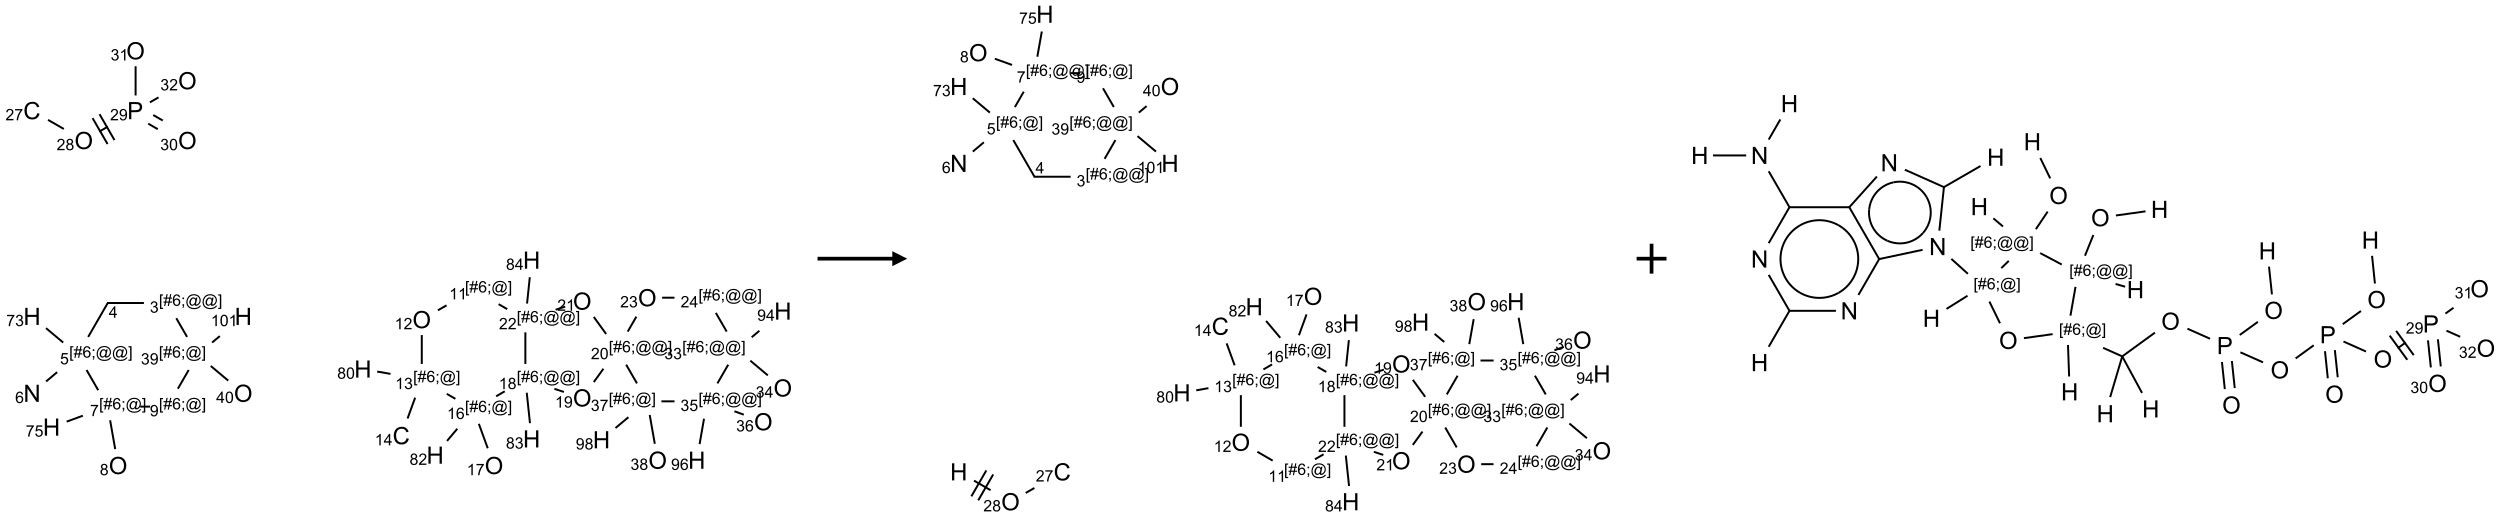 <?xml version="1.0" encoding="UTF-8"?>
<svg xmlns="http://www.w3.org/2000/svg" xmlns:xlink="http://www.w3.org/1999/xlink" width="1672" height="346" viewBox="0 0 1672 346">
<defs>
<g>
<g id="glyph-0-0">
<path d="M 1.332 0 L 1.332 -6.668 L 6.668 -6.668 L 6.668 0 Z M 1.5 -0.168 L 6.5 -0.168 L 6.5 -6.5 L 1.5 -6.5 Z M 1.5 -0.168 "/>
</g>
<g id="glyph-0-1">
<path d="M 3.449 0 L 3.449 -1.828 L 0.137 -1.828 L 0.137 -2.688 L 3.621 -7.637 L 4.387 -7.637 L 4.387 -2.688 L 5.418 -2.688 L 5.418 -1.828 L 4.387 -1.828 L 4.387 0 Z M 3.449 -2.688 L 3.449 -6.129 L 1.059 -2.688 Z M 3.449 -2.688 "/>
</g>
<g id="glyph-0-2">
<path d="M 0.723 2.121 L 0.723 -7.637 L 2.793 -7.637 L 2.793 -6.859 L 1.66 -6.859 L 1.66 1.344 L 2.793 1.344 L 2.793 2.121 Z M 0.723 2.121 "/>
</g>
<g id="glyph-0-3">
<path d="M 0.535 0.129 L 0.988 -2.09 L 0.109 -2.09 L 0.109 -2.863 L 1.145 -2.863 L 1.531 -4.754 L 0.109 -4.754 L 0.109 -5.531 L 1.688 -5.531 L 2.141 -7.766 L 2.922 -7.766 L 2.469 -5.531 L 4.109 -5.531 L 4.562 -7.766 L 5.348 -7.766 L 4.895 -5.531 L 5.797 -5.531 L 5.797 -4.754 L 4.738 -4.754 L 4.348 -2.863 L 5.797 -2.863 L 5.797 -2.09 L 4.191 -2.09 L 3.738 0.129 L 2.957 0.129 L 3.406 -2.09 L 1.77 -2.09 L 1.316 0.129 Z M 1.926 -2.863 L 3.562 -2.863 L 3.953 -4.754 L 2.312 -4.754 Z M 1.926 -2.863 "/>
</g>
<g id="glyph-0-4">
<path d="M 5.309 -5.766 L 4.375 -5.691 C 4.293 -6.059 4.172 -6.328 4.02 -6.496 C 3.766 -6.762 3.453 -6.895 3.082 -6.895 C 2.785 -6.895 2.523 -6.812 2.297 -6.645 C 2 -6.43 1.77 -6.117 1.598 -5.703 C 1.43 -5.289 1.34 -4.703 1.332 -3.938 C 1.559 -4.281 1.836 -4.535 2.16 -4.703 C 2.488 -4.871 2.828 -4.953 3.188 -4.953 C 3.812 -4.953 4.344 -4.723 4.785 -4.262 C 5.223 -3.801 5.441 -3.207 5.441 -2.48 C 5.441 -2 5.34 -1.555 5.133 -1.145 C 4.926 -0.73 4.641 -0.418 4.281 -0.199 C 3.922 0.02 3.512 0.129 3.051 0.129 C 2.27 0.129 1.633 -0.156 1.141 -0.73 C 0.648 -1.305 0.402 -2.254 0.402 -3.574 C 0.402 -5.051 0.672 -6.121 1.219 -6.793 C 1.695 -7.375 2.336 -7.668 3.141 -7.668 C 3.742 -7.668 4.234 -7.5 4.617 -7.16 C 5 -6.824 5.23 -6.359 5.309 -5.766 Z M 1.48 -2.473 C 1.48 -2.152 1.547 -1.844 1.684 -1.547 C 1.82 -1.25 2.016 -1.027 2.262 -0.871 C 2.508 -0.719 2.766 -0.641 3.035 -0.641 C 3.434 -0.641 3.773 -0.801 4.059 -1.121 C 4.344 -1.441 4.484 -1.875 4.484 -2.422 C 4.484 -2.949 4.344 -3.367 4.062 -3.668 C 3.781 -3.973 3.426 -4.125 3 -4.125 C 2.578 -4.125 2.219 -3.973 1.922 -3.668 C 1.625 -3.363 1.48 -2.969 1.48 -2.473 Z M 1.48 -2.473 "/>
</g>
<g id="glyph-0-5">
<path d="M 0.949 -4.465 L 0.949 -5.531 L 2.016 -5.531 L 2.016 -4.465 Z M 0.949 0 L 0.949 -1.066 L 2.016 -1.066 L 2.016 0 C 2.016 0.391 1.945 0.711 1.809 0.949 C 1.668 1.191 1.449 1.379 1.145 1.512 L 0.887 1.109 C 1.082 1.023 1.23 0.895 1.324 0.727 C 1.418 0.559 1.469 0.316 1.48 0 Z M 0.949 0 "/>
</g>
<g id="glyph-0-6">
<path d="M 6.047 -0.848 C 5.82 -0.59 5.57 -0.379 5.289 -0.223 C 5.008 -0.062 4.73 0.016 4.449 0.016 C 4.141 0.016 3.84 -0.074 3.547 -0.254 C 3.254 -0.434 3.02 -0.715 2.836 -1.09 C 2.652 -1.465 2.562 -1.875 2.562 -2.324 C 2.562 -2.875 2.703 -3.43 2.988 -3.98 C 3.27 -4.535 3.621 -4.953 4.043 -5.23 C 4.461 -5.508 4.871 -5.645 5.266 -5.645 C 5.566 -5.645 5.855 -5.566 6.129 -5.41 C 6.402 -5.25 6.641 -5.012 6.84 -4.688 L 7.016 -5.496 L 7.949 -5.496 L 7.199 -2 C 7.094 -1.516 7.043 -1.246 7.043 -1.191 C 7.043 -1.098 7.078 -1.02 7.148 -0.949 C 7.219 -0.883 7.305 -0.848 7.406 -0.848 C 7.59 -0.848 7.832 -0.953 8.129 -1.168 C 8.527 -1.445 8.84 -1.816 9.07 -2.285 C 9.301 -2.75 9.418 -3.234 9.418 -3.73 C 9.418 -4.309 9.27 -4.852 8.973 -5.355 C 8.676 -5.859 8.23 -6.262 7.645 -6.562 C 7.055 -6.863 6.406 -7.016 5.691 -7.016 C 4.879 -7.016 4.137 -6.824 3.465 -6.445 C 2.793 -6.066 2.273 -5.52 1.902 -4.809 C 1.535 -4.098 1.348 -3.34 1.348 -2.527 C 1.348 -1.676 1.535 -0.941 1.902 -0.328 C 2.273 0.285 2.809 0.742 3.508 1.035 C 4.207 1.328 4.984 1.473 5.832 1.473 C 6.742 1.473 7.504 1.32 8.121 1.016 C 8.734 0.711 9.195 0.34 9.5 -0.098 L 10.441 -0.098 C 10.266 0.266 9.961 0.637 9.531 1.016 C 9.102 1.395 8.59 1.695 7.996 1.914 C 7.402 2.133 6.688 2.246 5.848 2.246 C 5.078 2.246 4.367 2.145 3.715 1.949 C 3.066 1.75 2.512 1.453 2.051 1.055 C 1.594 0.656 1.25 0.199 1.016 -0.316 C 0.723 -0.973 0.578 -1.684 0.578 -2.441 C 0.578 -3.289 0.75 -4.098 1.098 -4.863 C 1.523 -5.805 2.125 -6.527 2.902 -7.027 C 3.684 -7.527 4.629 -7.777 5.738 -7.777 C 6.602 -7.777 7.375 -7.602 8.059 -7.246 C 8.746 -6.895 9.285 -6.371 9.684 -5.672 C 10.02 -5.07 10.188 -4.418 10.188 -3.715 C 10.188 -2.707 9.832 -1.812 9.125 -1.031 C 8.492 -0.328 7.801 0.02 7.051 0.02 C 6.812 0.02 6.617 -0.016 6.473 -0.09 C 6.324 -0.16 6.215 -0.266 6.145 -0.402 C 6.102 -0.488 6.066 -0.637 6.047 -0.848 Z M 3.527 -2.262 C 3.527 -1.785 3.641 -1.414 3.863 -1.152 C 4.09 -0.887 4.348 -0.754 4.641 -0.754 C 4.836 -0.754 5.039 -0.812 5.254 -0.93 C 5.469 -1.047 5.676 -1.219 5.871 -1.449 C 6.066 -1.676 6.23 -1.969 6.355 -2.32 C 6.48 -2.672 6.543 -3.027 6.543 -3.379 C 6.543 -3.852 6.426 -4.219 6.191 -4.48 C 5.957 -4.738 5.672 -4.871 5.332 -4.871 C 5.109 -4.871 4.902 -4.812 4.707 -4.699 C 4.512 -4.586 4.32 -4.406 4.137 -4.156 C 3.953 -3.906 3.805 -3.602 3.691 -3.246 C 3.582 -2.887 3.527 -2.559 3.527 -2.262 Z M 3.527 -2.262 "/>
</g>
<g id="glyph-0-7">
<path d="M 2.27 2.121 L 0.203 2.121 L 0.203 1.344 L 1.332 1.344 L 1.332 -6.859 L 0.203 -6.859 L 0.203 -7.637 L 2.27 -7.637 Z M 2.27 2.121 "/>
</g>
<g id="glyph-0-8">
<path d="M 0.449 -2.016 L 1.387 -2.141 C 1.492 -1.609 1.676 -1.227 1.934 -0.992 C 2.191 -0.758 2.508 -0.641 2.879 -0.641 C 3.32 -0.641 3.695 -0.793 3.996 -1.098 C 4.301 -1.402 4.453 -1.781 4.453 -2.234 C 4.453 -2.664 4.312 -3.02 4.031 -3.301 C 3.75 -3.578 3.391 -3.719 2.957 -3.719 C 2.781 -3.719 2.562 -3.684 2.297 -3.613 L 2.402 -4.438 C 2.465 -4.43 2.516 -4.426 2.551 -4.426 C 2.949 -4.426 3.312 -4.531 3.629 -4.738 C 3.949 -4.949 4.109 -5.27 4.109 -5.703 C 4.109 -6.047 3.992 -6.332 3.762 -6.559 C 3.527 -6.785 3.227 -6.895 2.859 -6.895 C 2.496 -6.895 2.191 -6.781 1.949 -6.551 C 1.707 -6.324 1.547 -5.98 1.48 -5.52 L 0.543 -5.688 C 0.656 -6.316 0.918 -6.805 1.324 -7.148 C 1.73 -7.492 2.234 -7.668 2.84 -7.668 C 3.254 -7.668 3.641 -7.578 3.988 -7.398 C 4.34 -7.219 4.609 -6.977 4.793 -6.668 C 4.98 -6.359 5.074 -6.031 5.074 -5.684 C 5.074 -5.352 4.984 -5.051 4.809 -4.781 C 4.629 -4.512 4.367 -4.297 4.02 -4.137 C 4.473 -4.031 4.824 -3.816 5.074 -3.488 C 5.324 -3.16 5.449 -2.75 5.449 -2.254 C 5.449 -1.59 5.203 -1.023 4.719 -0.559 C 4.234 -0.098 3.617 0.137 2.875 0.137 C 2.203 0.137 1.648 -0.062 1.207 -0.465 C 0.762 -0.863 0.512 -1.379 0.449 -2.016 Z M 0.449 -2.016 "/>
</g>
<g id="glyph-0-9">
<path d="M 0.582 -1.766 L 1.484 -1.848 C 1.562 -1.426 1.707 -1.117 1.922 -0.926 C 2.137 -0.734 2.414 -0.641 2.75 -0.641 C 3.039 -0.641 3.289 -0.707 3.508 -0.84 C 3.727 -0.973 3.902 -1.148 4.043 -1.367 C 4.18 -1.586 4.297 -1.887 4.391 -2.262 C 4.484 -2.637 4.531 -3.016 4.531 -3.406 C 4.531 -3.449 4.531 -3.512 4.527 -3.594 C 4.34 -3.297 4.082 -3.055 3.758 -2.867 C 3.434 -2.68 3.082 -2.59 2.703 -2.59 C 2.07 -2.59 1.535 -2.816 1.098 -3.277 C 0.66 -3.734 0.441 -4.34 0.441 -5.09 C 0.441 -5.863 0.672 -6.484 1.129 -6.957 C 1.586 -7.43 2.156 -7.668 2.844 -7.668 C 3.34 -7.668 3.793 -7.531 4.207 -7.266 C 4.617 -7 4.93 -6.617 5.145 -6.121 C 5.355 -5.629 5.465 -4.91 5.465 -3.973 C 5.465 -2.996 5.359 -2.223 5.145 -1.645 C 4.934 -1.066 4.617 -0.625 4.199 -0.324 C 3.781 -0.02 3.293 0.129 2.73 0.129 C 2.133 0.129 1.645 -0.035 1.266 -0.367 C 0.887 -0.699 0.66 -1.164 0.582 -1.766 Z M 4.422 -5.137 C 4.422 -5.676 4.277 -6.102 3.992 -6.418 C 3.707 -6.734 3.359 -6.891 2.957 -6.891 C 2.543 -6.891 2.18 -6.719 1.871 -6.379 C 1.562 -6.039 1.406 -5.598 1.406 -5.059 C 1.406 -4.57 1.555 -4.176 1.848 -3.871 C 2.141 -3.566 2.5 -3.418 2.934 -3.418 C 3.367 -3.418 3.723 -3.57 4.004 -3.871 C 4.281 -4.176 4.422 -4.598 4.422 -5.137 Z M 4.422 -5.137 "/>
</g>
<g id="glyph-0-10">
<path d="M 0.504 -6.637 L 0.504 -7.535 L 5.449 -7.535 L 5.449 -6.809 C 4.961 -6.289 4.48 -5.602 4.004 -4.746 C 3.527 -3.887 3.156 -3.004 2.895 -2.098 C 2.707 -1.461 2.59 -0.762 2.535 0 L 1.574 0 C 1.582 -0.602 1.703 -1.328 1.926 -2.176 C 2.152 -3.027 2.477 -3.848 2.898 -4.637 C 3.32 -5.426 3.77 -6.094 4.246 -6.637 Z M 0.504 -6.637 "/>
</g>
<g id="glyph-0-11">
<path d="M 0.441 -2 L 1.426 -2.082 C 1.5 -1.605 1.668 -1.242 1.934 -1.004 C 2.199 -0.762 2.52 -0.641 2.895 -0.641 C 3.348 -0.641 3.73 -0.812 4.043 -1.152 C 4.355 -1.492 4.512 -1.941 4.512 -2.504 C 4.512 -3.039 4.359 -3.461 4.059 -3.77 C 3.758 -4.078 3.367 -4.234 2.879 -4.234 C 2.578 -4.234 2.305 -4.164 2.062 -4.027 C 1.82 -3.891 1.629 -3.715 1.488 -3.496 L 0.609 -3.609 L 1.348 -7.531 L 5.145 -7.531 L 5.145 -6.637 L 2.098 -6.637 L 1.688 -4.582 C 2.145 -4.902 2.625 -5.062 3.129 -5.062 C 3.797 -5.062 4.359 -4.832 4.816 -4.371 C 5.277 -3.91 5.504 -3.312 5.504 -2.59 C 5.504 -1.898 5.305 -1.301 4.902 -0.797 C 4.41 -0.18 3.742 0.129 2.895 0.129 C 2.199 0.129 1.633 -0.062 1.195 -0.453 C 0.758 -0.844 0.504 -1.359 0.441 -2 Z M 0.441 -2 "/>
</g>
<g id="glyph-0-12">
<path d="M 1.887 -4.141 C 1.496 -4.281 1.207 -4.484 1.02 -4.75 C 0.832 -5.016 0.738 -5.328 0.738 -5.699 C 0.738 -6.254 0.938 -6.719 1.34 -7.098 C 1.738 -7.477 2.27 -7.668 2.934 -7.668 C 3.598 -7.668 4.137 -7.473 4.543 -7.086 C 4.949 -6.699 5.152 -6.227 5.152 -5.672 C 5.152 -5.316 5.059 -5.008 4.871 -4.746 C 4.688 -4.484 4.406 -4.281 4.027 -4.141 C 4.496 -3.988 4.852 -3.742 5.098 -3.402 C 5.34 -3.062 5.465 -2.656 5.465 -2.184 C 5.465 -1.531 5.234 -0.98 4.77 -0.535 C 4.309 -0.09 3.703 0.129 2.949 0.129 C 2.195 0.129 1.586 -0.094 1.125 -0.539 C 0.664 -0.984 0.434 -1.543 0.434 -2.207 C 0.434 -2.703 0.559 -3.121 0.809 -3.457 C 1.062 -3.793 1.422 -4.02 1.887 -4.141 Z M 1.699 -5.73 C 1.699 -5.367 1.812 -5.074 2.047 -4.844 C 2.281 -4.613 2.582 -4.5 2.953 -4.5 C 3.312 -4.5 3.609 -4.613 3.84 -4.84 C 4.07 -5.066 4.188 -5.348 4.188 -5.676 C 4.188 -6.02 4.07 -6.309 3.832 -6.543 C 3.594 -6.777 3.297 -6.895 2.941 -6.895 C 2.586 -6.895 2.289 -6.781 2.051 -6.551 C 1.816 -6.324 1.699 -6.047 1.699 -5.73 Z M 1.395 -2.203 C 1.395 -1.938 1.461 -1.676 1.586 -1.426 C 1.711 -1.176 1.902 -0.984 2.152 -0.848 C 2.402 -0.711 2.672 -0.641 2.957 -0.641 C 3.406 -0.641 3.777 -0.785 4.066 -1.074 C 4.359 -1.363 4.504 -1.727 4.504 -2.172 C 4.504 -2.625 4.355 -2.996 4.055 -3.293 C 3.754 -3.586 3.379 -3.734 2.926 -3.734 C 2.484 -3.734 2.121 -3.59 1.832 -3.297 C 1.543 -3.004 1.395 -2.641 1.395 -2.203 Z M 1.395 -2.203 "/>
</g>
<g id="glyph-0-13">
<path d="M 0.441 -3.766 C 0.441 -4.668 0.535 -5.395 0.723 -5.945 C 0.906 -6.496 1.184 -6.922 1.551 -7.219 C 1.918 -7.516 2.375 -7.668 2.934 -7.668 C 3.344 -7.668 3.703 -7.586 4.012 -7.418 C 4.32 -7.254 4.574 -7.016 4.777 -6.707 C 4.977 -6.395 5.137 -6.016 5.25 -5.57 C 5.363 -5.125 5.422 -4.523 5.422 -3.766 C 5.422 -2.871 5.328 -2.148 5.145 -1.598 C 4.961 -1.047 4.688 -0.621 4.32 -0.32 C 3.953 -0.02 3.492 0.129 2.934 0.129 C 2.195 0.129 1.617 -0.133 1.199 -0.66 C 0.695 -1.297 0.441 -2.332 0.441 -3.766 Z M 1.406 -3.766 C 1.406 -2.512 1.555 -1.68 1.848 -1.262 C 2.141 -0.848 2.5 -0.641 2.934 -0.641 C 3.363 -0.641 3.727 -0.848 4.02 -1.266 C 4.312 -1.684 4.457 -2.516 4.457 -3.766 C 4.457 -5.023 4.312 -5.859 4.02 -6.27 C 3.727 -6.684 3.359 -6.891 2.922 -6.891 C 2.492 -6.891 2.148 -6.707 1.891 -6.344 C 1.566 -5.879 1.406 -5.02 1.406 -3.766 Z M 1.406 -3.766 "/>
</g>
<g id="glyph-0-14">
<path d="M 3.973 0 L 3.035 0 L 3.035 -5.973 C 2.809 -5.758 2.516 -5.543 2.148 -5.328 C 1.781 -5.113 1.453 -4.953 1.16 -4.844 L 1.16 -5.75 C 1.684 -5.996 2.145 -6.297 2.535 -6.645 C 2.93 -6.996 3.207 -7.336 3.371 -7.668 L 3.973 -7.668 Z M 3.973 0 "/>
</g>
<g id="glyph-0-15">
<path d="M 5.371 -0.902 L 5.371 0 L 0.324 0 C 0.316 -0.227 0.352 -0.441 0.434 -0.652 C 0.562 -0.996 0.766 -1.332 1.051 -1.668 C 1.332 -2 1.742 -2.387 2.277 -2.824 C 3.105 -3.504 3.668 -4.043 3.957 -4.441 C 4.25 -4.84 4.395 -5.215 4.395 -5.566 C 4.395 -5.938 4.262 -6.254 3.996 -6.508 C 3.73 -6.762 3.387 -6.891 2.957 -6.891 C 2.508 -6.891 2.145 -6.754 1.875 -6.484 C 1.605 -6.215 1.469 -5.84 1.465 -5.359 L 0.5 -5.457 C 0.566 -6.176 0.812 -6.727 1.246 -7.102 C 1.676 -7.477 2.254 -7.668 2.98 -7.668 C 3.711 -7.668 4.293 -7.465 4.719 -7.059 C 5.145 -6.652 5.359 -6.148 5.359 -5.547 C 5.359 -5.242 5.297 -4.941 5.172 -4.645 C 5.047 -4.352 4.84 -4.039 4.551 -3.715 C 4.262 -3.387 3.777 -2.938 3.105 -2.371 C 2.543 -1.898 2.18 -1.578 2.02 -1.41 C 1.859 -1.242 1.73 -1.07 1.625 -0.902 Z M 5.371 -0.902 "/>
</g>
<g id="glyph-1-0">
<path d="M 2 0 L 2 -10 L 10 -10 L 10 0 Z M 2.25 -0.25 L 9.75 -0.25 L 9.75 -9.75 L 2.25 -9.75 Z M 2.25 -0.25 "/>
</g>
<g id="glyph-1-1">
<path d="M 1.219 0 L 1.219 -11.453 L 2.773 -11.453 L 8.789 -2.461 L 8.789 -11.453 L 10.242 -11.453 L 10.242 0 L 8.688 0 L 2.672 -9 L 2.672 0 Z M 1.219 0 "/>
</g>
<g id="glyph-1-2">
<path d="M 1.281 0 L 1.281 -11.453 L 2.797 -11.453 L 2.797 -6.75 L 8.75 -6.75 L 8.75 -11.453 L 10.266 -11.453 L 10.266 0 L 8.75 0 L 8.75 -5.398 L 2.797 -5.398 L 2.797 0 Z M 1.281 0 "/>
</g>
<g id="glyph-1-3">
<path d="M 0.773 -5.578 C 0.773 -7.48 1.285 -8.969 2.305 -10.043 C 3.324 -11.117 4.645 -11.656 6.258 -11.656 C 7.316 -11.656 8.27 -11.402 9.117 -10.898 C 9.965 -10.395 10.613 -9.688 11.059 -8.785 C 11.504 -7.883 11.727 -6.855 11.727 -5.711 C 11.727 -4.551 11.492 -3.512 11.023 -2.594 C 10.555 -1.676 9.891 -0.984 9.031 -0.512 C 8.172 -0.039 7.246 0.195 6.25 0.195 C 5.172 0.195 4.207 -0.066 3.359 -0.586 C 2.512 -1.105 1.867 -1.816 1.43 -2.719 C 0.992 -3.621 0.773 -4.574 0.773 -5.578 Z M 2.336 -5.555 C 2.336 -4.176 2.707 -3.086 3.449 -2.293 C 4.191 -1.5 5.121 -1.102 6.242 -1.102 C 7.383 -1.102 8.32 -1.504 9.059 -2.305 C 9.797 -3.105 10.164 -4.246 10.164 -5.719 C 10.164 -6.652 10.008 -7.465 9.691 -8.16 C 9.375 -8.855 8.914 -9.395 8.309 -9.777 C 7.703 -10.16 7.02 -10.352 6.266 -10.352 C 5.191 -10.352 4.27 -9.984 3.496 -9.246 C 2.723 -8.508 2.336 -7.277 2.336 -5.555 Z M 2.336 -5.555 "/>
</g>
<g id="glyph-1-4">
<path d="M 9.406 -4.016 L 10.922 -3.633 C 10.605 -2.387 10.031 -1.438 9.207 -0.785 C 8.383 -0.133 7.371 0.195 6.18 0.195 C 4.945 0.195 3.941 -0.055 3.168 -0.559 C 2.395 -1.062 1.805 -1.789 1.402 -2.742 C 1 -3.695 0.797 -4.719 0.797 -5.812 C 0.797 -7.004 1.023 -8.047 1.48 -8.934 C 1.938 -9.82 2.586 -10.496 3.426 -10.957 C 4.266 -11.418 5.191 -11.648 6.203 -11.648 C 7.348 -11.648 8.312 -11.355 9.094 -10.773 C 9.875 -10.191 10.418 -9.371 10.727 -8.312 L 9.234 -7.961 C 8.969 -8.793 8.582 -9.402 8.078 -9.781 C 7.574 -10.16 6.938 -10.352 6.172 -10.352 C 5.293 -10.352 4.555 -10.141 3.965 -9.719 C 3.375 -9.297 2.957 -8.73 2.719 -8.02 C 2.48 -7.309 2.359 -6.574 2.359 -5.82 C 2.359 -4.848 2.5 -3.996 2.785 -3.27 C 3.07 -2.543 3.512 -2 4.109 -1.641 C 4.707 -1.281 5.355 -1.102 6.055 -1.102 C 6.902 -1.102 7.621 -1.348 8.211 -1.836 C 8.801 -2.324 9.199 -3.051 9.406 -4.016 Z M 9.406 -4.016 "/>
</g>
<g id="glyph-1-5">
<path d="M 1.234 0 L 1.234 -11.453 L 5.555 -11.453 C 6.316 -11.453 6.895 -11.418 7.297 -11.344 C 7.859 -11.25 8.332 -11.07 8.711 -10.809 C 9.09 -10.547 9.398 -10.176 9.629 -9.703 C 9.859 -9.23 9.977 -8.707 9.977 -8.141 C 9.977 -7.168 9.668 -6.344 9.047 -5.668 C 8.426 -4.992 7.309 -4.656 5.688 -4.656 L 2.75 -4.656 L 2.75 0 Z M 2.75 -6.008 L 5.711 -6.008 C 6.691 -6.008 7.387 -6.191 7.797 -6.555 C 8.207 -6.918 8.414 -7.434 8.414 -8.094 C 8.414 -8.574 8.293 -8.984 8.051 -9.324 C 7.809 -9.664 7.488 -9.891 7.094 -10 C 6.84 -10.066 6.367 -10.102 5.68 -10.102 L 2.75 -10.102 Z M 2.75 -6.008 "/>
</g>
</g>
</defs>
<path fill="none" stroke-width="0.033" stroke-linecap="butt" stroke-linejoin="miter" stroke="rgb(0%, 0%, 0%)" stroke-opacity="1" stroke-miterlimit="10" d="M 1.256 4.217 L 1.871 4.217 " transform="matrix(40, 0, 0, 40, 21.408, 33.975)"/>
<path fill="none" stroke-width="0.033" stroke-linecap="butt" stroke-linejoin="miter" stroke="rgb(0%, 0%, 0%)" stroke-opacity="1" stroke-miterlimit="10" d="M 2.412 4.471 L 2.593 4.784 " transform="matrix(40, 0, 0, 40, 21.408, 33.975)"/>
<path fill="none" stroke-width="0.033" stroke-linecap="butt" stroke-linejoin="miter" stroke="rgb(0%, 0%, 0%)" stroke-opacity="1" stroke-miterlimit="10" d="M 2.62 5.337 L 2.439 5.65 " transform="matrix(40, 0, 0, 40, 21.408, 33.975)"/>
<path fill="none" stroke-width="0.033" stroke-linecap="butt" stroke-linejoin="miter" stroke="rgb(0%, 0%, 0%)" stroke-opacity="1" stroke-miterlimit="10" d="M 1.975 5.949 L 1.809 5.949 " transform="matrix(40, 0, 0, 40, 21.408, 33.975)"/>
<path fill="none" stroke-width="0.033" stroke-linecap="butt" stroke-linejoin="miter" stroke="rgb(0%, 0%, 0%)" stroke-opacity="1" stroke-miterlimit="10" d="M 1.107 5.675 L 0.912 5.337 " transform="matrix(40, 0, 0, 40, 21.408, 33.975)"/>
<path fill="none" stroke-width="0.033" stroke-linecap="butt" stroke-linejoin="miter" stroke="rgb(0%, 0%, 0%)" stroke-opacity="1" stroke-miterlimit="10" d="M 0.939 4.784 L 1.271 4.209 " transform="matrix(40, 0, 0, 40, 21.408, 33.975)"/>
<path fill="none" stroke-width="0.033" stroke-linecap="butt" stroke-linejoin="miter" stroke="rgb(0%, 0%, 0%)" stroke-opacity="1" stroke-miterlimit="10" d="M 0.42 5.373 L 0.235 5.529 " transform="matrix(40, 0, 0, 40, 21.408, 33.975)"/>
<path fill="none" stroke-width="0.033" stroke-linecap="butt" stroke-linejoin="miter" stroke="rgb(0%, 0%, 0%)" stroke-opacity="1" stroke-miterlimit="10" d="M 0.521 4.878 L 0.234 4.637 " transform="matrix(40, 0, 0, 40, 21.408, 33.975)"/>
<path fill="none" stroke-width="0.033" stroke-linecap="butt" stroke-linejoin="miter" stroke="rgb(0%, 0%, 0%)" stroke-opacity="1" stroke-miterlimit="10" d="M 1.306 6.178 L 1.391 6.66 " transform="matrix(40, 0, 0, 40, 21.408, 33.975)"/>
<path fill="none" stroke-width="0.033" stroke-linecap="butt" stroke-linejoin="miter" stroke="rgb(0%, 0%, 0%)" stroke-opacity="1" stroke-miterlimit="10" d="M 0.85 6.101 L 0.579 6.2 " transform="matrix(40, 0, 0, 40, 21.408, 33.975)"/>
<path fill="none" stroke-width="0.033" stroke-linecap="butt" stroke-linejoin="miter" stroke="rgb(0%, 0%, 0%)" stroke-opacity="1" stroke-miterlimit="10" d="M 2.989 5.27 L 3.281 5.515 " transform="matrix(40, 0, 0, 40, 21.408, 33.975)"/>
<path fill="none" stroke-width="0.033" stroke-linecap="butt" stroke-linejoin="miter" stroke="rgb(0%, 0%, 0%)" stroke-opacity="1" stroke-miterlimit="10" d="M 3.011 4.878 L 3.14 4.77 " transform="matrix(40, 0, 0, 40, 21.408, 33.975)"/>
<path fill="none" stroke-width="0.033" stroke-linecap="butt" stroke-linejoin="miter" stroke="rgb(0%, 0%, 0%)" stroke-opacity="1" stroke-miterlimit="10" d="M 6.786 4.339 L 6.931 4.256 " transform="matrix(40, 0, 0, 40, 21.408, 33.975)"/>
<path fill="none" stroke-width="0.033" stroke-linecap="butt" stroke-linejoin="miter" stroke="rgb(0%, 0%, 0%)" stroke-opacity="1" stroke-miterlimit="10" d="M 7.801 4.236 L 7.945 4.319 " transform="matrix(40, 0, 0, 40, 21.408, 33.975)"/>
<path fill="none" stroke-width="0.033" stroke-linecap="butt" stroke-linejoin="miter" stroke="rgb(0%, 0%, 0%)" stroke-opacity="1" stroke-miterlimit="10" d="M 8.249 4.707 L 8.249 5.236 " transform="matrix(40, 0, 0, 40, 21.408, 33.975)"/>
<path fill="none" stroke-width="0.033" stroke-linecap="butt" stroke-linejoin="miter" stroke="rgb(0%, 0%, 0%)" stroke-opacity="1" stroke-miterlimit="10" d="M 7.904 5.693 L 7.76 5.777 " transform="matrix(40, 0, 0, 40, 21.408, 33.975)"/>
<path fill="none" stroke-width="0.033" stroke-linecap="butt" stroke-linejoin="miter" stroke="rgb(0%, 0%, 0%)" stroke-opacity="1" stroke-miterlimit="10" d="M 7.079 5.819 L 6.935 5.736 " transform="matrix(40, 0, 0, 40, 21.408, 33.975)"/>
<path fill="none" stroke-width="0.033" stroke-linecap="butt" stroke-linejoin="miter" stroke="rgb(0%, 0%, 0%)" stroke-opacity="1" stroke-miterlimit="10" d="M 6.517 5.236 L 6.517 4.753 " transform="matrix(40, 0, 0, 40, 21.408, 33.975)"/>
<path fill="none" stroke-width="0.033" stroke-linecap="butt" stroke-linejoin="miter" stroke="rgb(0%, 0%, 0%)" stroke-opacity="1" stroke-miterlimit="10" d="M 6.406 5.8 L 6.279 6.148 " transform="matrix(40, 0, 0, 40, 21.408, 33.975)"/>
<path fill="none" stroke-width="0.033" stroke-linecap="butt" stroke-linejoin="miter" stroke="rgb(0%, 0%, 0%)" stroke-opacity="1" stroke-miterlimit="10" d="M 5.994 5.402 L 5.771 5.363 " transform="matrix(40, 0, 0, 40, 21.408, 33.975)"/>
<path fill="none" stroke-width="0.033" stroke-linecap="butt" stroke-linejoin="miter" stroke="rgb(0%, 0%, 0%)" stroke-opacity="1" stroke-miterlimit="10" d="M 7.471 6.237 L 7.62 6.646 " transform="matrix(40, 0, 0, 40, 21.408, 33.975)"/>
<path fill="none" stroke-width="0.033" stroke-linecap="butt" stroke-linejoin="miter" stroke="rgb(0%, 0%, 0%)" stroke-opacity="1" stroke-miterlimit="10" d="M 7.111 6.319 L 6.939 6.523 " transform="matrix(40, 0, 0, 40, 21.408, 33.975)"/>
<path fill="none" stroke-width="0.033" stroke-linecap="butt" stroke-linejoin="miter" stroke="rgb(0%, 0%, 0%)" stroke-opacity="1" stroke-miterlimit="10" d="M 8.272 5.717 L 8.326 6.226 " transform="matrix(40, 0, 0, 40, 21.408, 33.975)"/>
<path fill="none" stroke-width="0.033" stroke-linecap="butt" stroke-linejoin="miter" stroke="rgb(0%, 0%, 0%)" stroke-opacity="1" stroke-miterlimit="10" d="M 8.734 5.652 L 8.893 5.704 " transform="matrix(40, 0, 0, 40, 21.408, 33.975)"/>
<path fill="none" stroke-width="0.033" stroke-linecap="butt" stroke-linejoin="miter" stroke="rgb(0%, 0%, 0%)" stroke-opacity="1" stroke-miterlimit="10" d="M 9.393 5.539 L 9.554 5.316 " transform="matrix(40, 0, 0, 40, 21.408, 33.975)"/>
<path fill="none" stroke-width="0.033" stroke-linecap="butt" stroke-linejoin="miter" stroke="rgb(0%, 0%, 0%)" stroke-opacity="1" stroke-miterlimit="10" d="M 9.599 4.735 L 9.393 4.45 " transform="matrix(40, 0, 0, 40, 21.408, 33.975)"/>
<path fill="none" stroke-width="0.033" stroke-linecap="butt" stroke-linejoin="miter" stroke="rgb(0%, 0%, 0%)" stroke-opacity="1" stroke-miterlimit="10" d="M 8.914 4.278 L 8.755 4.33 " transform="matrix(40, 0, 0, 40, 21.408, 33.975)"/>
<path fill="none" stroke-width="0.033" stroke-linecap="butt" stroke-linejoin="miter" stroke="rgb(0%, 0%, 0%)" stroke-opacity="1" stroke-miterlimit="10" d="M 9.96 4.695 L 10.105 4.445 " transform="matrix(40, 0, 0, 40, 21.408, 33.975)"/>
<path fill="none" stroke-width="0.033" stroke-linecap="butt" stroke-linejoin="miter" stroke="rgb(0%, 0%, 0%)" stroke-opacity="1" stroke-miterlimit="10" d="M 10.535 4.128 L 10.742 4.128 " transform="matrix(40, 0, 0, 40, 21.408, 33.975)"/>
<path fill="none" stroke-width="0.033" stroke-linecap="butt" stroke-linejoin="miter" stroke="rgb(0%, 0%, 0%)" stroke-opacity="1" stroke-miterlimit="10" d="M 11.434 4.382 L 11.615 4.695 " transform="matrix(40, 0, 0, 40, 21.408, 33.975)"/>
<path fill="none" stroke-width="0.033" stroke-linecap="butt" stroke-linejoin="miter" stroke="rgb(0%, 0%, 0%)" stroke-opacity="1" stroke-miterlimit="10" d="M 12.01 5.181 L 12.303 5.427 " transform="matrix(40, 0, 0, 40, 21.408, 33.975)"/>
<path fill="none" stroke-width="0.033" stroke-linecap="butt" stroke-linejoin="miter" stroke="rgb(0%, 0%, 0%)" stroke-opacity="1" stroke-miterlimit="10" d="M 12.033 4.789 L 12.162 4.681 " transform="matrix(40, 0, 0, 40, 21.408, 33.975)"/>
<path fill="none" stroke-width="0.033" stroke-linecap="butt" stroke-linejoin="miter" stroke="rgb(0%, 0%, 0%)" stroke-opacity="1" stroke-miterlimit="10" d="M 11.641 5.248 L 11.46 5.561 " transform="matrix(40, 0, 0, 40, 21.408, 33.975)"/>
<path fill="none" stroke-width="0.033" stroke-linecap="butt" stroke-linejoin="miter" stroke="rgb(0%, 0%, 0%)" stroke-opacity="1" stroke-miterlimit="10" d="M 11.744 6.027 L 11.901 6.084 " transform="matrix(40, 0, 0, 40, 21.408, 33.975)"/>
<path fill="none" stroke-width="0.033" stroke-linecap="butt" stroke-linejoin="miter" stroke="rgb(0%, 0%, 0%)" stroke-opacity="1" stroke-miterlimit="10" d="M 11.236 6.152 L 11.162 6.576 " transform="matrix(40, 0, 0, 40, 21.408, 33.975)"/>
<path fill="none" stroke-width="0.033" stroke-linecap="butt" stroke-linejoin="miter" stroke="rgb(0%, 0%, 0%)" stroke-opacity="1" stroke-miterlimit="10" d="M 10.743 5.861 L 10.524 5.861 " transform="matrix(40, 0, 0, 40, 21.408, 33.975)"/>
<path fill="none" stroke-width="0.033" stroke-linecap="butt" stroke-linejoin="miter" stroke="rgb(0%, 0%, 0%)" stroke-opacity="1" stroke-miterlimit="10" d="M 10.115 5.561 L 9.934 5.248 " transform="matrix(40, 0, 0, 40, 21.408, 33.975)"/>
<path fill="none" stroke-width="0.033" stroke-linecap="butt" stroke-linejoin="miter" stroke="rgb(0%, 0%, 0%)" stroke-opacity="1" stroke-miterlimit="10" d="M 10.328 6.089 L 10.413 6.571 " transform="matrix(40, 0, 0, 40, 21.408, 33.975)"/>
<path fill="none" stroke-width="0.033" stroke-linecap="butt" stroke-linejoin="miter" stroke="rgb(0%, 0%, 0%)" stroke-opacity="1" stroke-miterlimit="10" d="M 9.972 6.126 L 9.756 6.307 " transform="matrix(40, 0, 0, 40, 21.408, 33.975)"/>
<path fill="none" stroke-width="0.033" stroke-linecap="butt" stroke-linejoin="miter" stroke="rgb(0%, 0%, 0%)" stroke-opacity="1" stroke-miterlimit="10" d="M 8.277 4.226 L 8.323 3.786 " transform="matrix(40, 0, 0, 40, 21.408, 33.975)"/>
<path fill="none" stroke-width="0.033" stroke-linecap="butt" stroke-linejoin="miter" stroke="rgb(0%, 0%, 0%)" stroke-opacity="1" stroke-miterlimit="10" d="M 0.268 1.155 L 0.532 1.307 " transform="matrix(40, 0, 0, 40, 21.408, 33.975)"/>
<path fill="none" stroke-width="0.033" stroke-linecap="butt" stroke-linejoin="miter" stroke="rgb(0%, 0%, 0%)" stroke-opacity="1" stroke-miterlimit="10" d="M 1.124 1.351 L 1.268 1.268 " transform="matrix(40, 0, 0, 40, 21.408, 33.975)"/>
<path fill="none" stroke-width="0.033" stroke-linecap="butt" stroke-linejoin="miter" stroke="rgb(0%, 0%, 0%)" stroke-opacity="1" stroke-miterlimit="10" d="M 1.379 1.493 L 1.129 1.06 " transform="matrix(40, 0, 0, 40, 21.408, 33.975)"/>
<path fill="none" stroke-width="0.033" stroke-linecap="butt" stroke-linejoin="miter" stroke="rgb(0%, 0%, 0%)" stroke-opacity="1" stroke-miterlimit="10" d="M 1.263 1.559 L 1.013 1.126 " transform="matrix(40, 0, 0, 40, 21.408, 33.975)"/>
<path fill="none" stroke-width="0.033" stroke-linecap="butt" stroke-linejoin="miter" stroke="rgb(0%, 0%, 0%)" stroke-opacity="1" stroke-miterlimit="10" d="M 1.943 1.218 L 2.102 1.31 " transform="matrix(40, 0, 0, 40, 21.408, 33.975)"/>
<path fill="none" stroke-width="0.033" stroke-linecap="butt" stroke-linejoin="miter" stroke="rgb(0%, 0%, 0%)" stroke-opacity="1" stroke-miterlimit="10" d="M 2.027 1.074 L 2.186 1.166 " transform="matrix(40, 0, 0, 40, 21.408, 33.975)"/>
<path fill="none" stroke-width="0.033" stroke-linecap="butt" stroke-linejoin="miter" stroke="rgb(0%, 0%, 0%)" stroke-opacity="1" stroke-miterlimit="10" d="M 1.732 0.747 L 1.732 0.258 " transform="matrix(40, 0, 0, 40, 21.408, 33.975)"/>
<path fill="none" stroke-width="0.033" stroke-linecap="butt" stroke-linejoin="miter" stroke="rgb(0%, 0%, 0%)" stroke-opacity="1" stroke-miterlimit="10" d="M 1.971 0.862 L 2.115 0.779 " transform="matrix(40, 0, 0, 40, 21.408, 33.975)"/>
<g fill="rgb(0%, 0%, 0%)" fill-opacity="1">
<use xlink:href="#glyph-0-1" x="72.746" y="212.504"/>
</g>
<g fill="rgb(0%, 0%, 0%)" fill-opacity="1">
<use xlink:href="#glyph-0-2" x="106.262" y="204.52"/>
<use xlink:href="#glyph-0-3" x="109.225" y="204.52"/>
<use xlink:href="#glyph-0-4" x="115.158" y="204.52"/>
<use xlink:href="#glyph-0-5" x="121.09" y="204.52"/>
<use xlink:href="#glyph-0-6" x="124.053" y="204.52"/>
<use xlink:href="#glyph-0-6" x="134.882" y="204.52"/>
<use xlink:href="#glyph-0-7" x="145.71" y="204.52"/>
</g>
<g fill="rgb(0%, 0%, 0%)" fill-opacity="1">
<use xlink:href="#glyph-0-8" x="100.207" y="209.148"/>
</g>
<g fill="rgb(0%, 0%, 0%)" fill-opacity="1">
<use xlink:href="#glyph-0-2" x="106.219" y="239.164"/>
<use xlink:href="#glyph-0-3" x="109.182" y="239.164"/>
<use xlink:href="#glyph-0-4" x="115.115" y="239.164"/>
<use xlink:href="#glyph-0-5" x="121.047" y="239.164"/>
<use xlink:href="#glyph-0-6" x="124.01" y="239.164"/>
<use xlink:href="#glyph-0-7" x="134.839" y="239.164"/>
</g>
<g fill="rgb(0%, 0%, 0%)" fill-opacity="1">
<use xlink:href="#glyph-0-8" x="94.215" y="243.789"/>
<use xlink:href="#glyph-0-9" x="100.147" y="243.789"/>
</g>
<g fill="rgb(0%, 0%, 0%)" fill-opacity="1">
<use xlink:href="#glyph-0-2" x="106.262" y="273.805"/>
<use xlink:href="#glyph-0-3" x="109.225" y="273.805"/>
<use xlink:href="#glyph-0-4" x="115.158" y="273.805"/>
<use xlink:href="#glyph-0-5" x="121.09" y="273.805"/>
<use xlink:href="#glyph-0-6" x="124.053" y="273.805"/>
<use xlink:href="#glyph-0-7" x="134.882" y="273.805"/>
</g>
<g fill="rgb(0%, 0%, 0%)" fill-opacity="1">
<use xlink:href="#glyph-0-9" x="100.188" y="278.43"/>
</g>
<g fill="rgb(0%, 0%, 0%)" fill-opacity="1">
<use xlink:href="#glyph-0-2" x="66.262" y="273.805"/>
<use xlink:href="#glyph-0-3" x="69.225" y="273.805"/>
<use xlink:href="#glyph-0-4" x="75.158" y="273.805"/>
<use xlink:href="#glyph-0-5" x="81.09" y="273.805"/>
<use xlink:href="#glyph-0-6" x="84.053" y="273.805"/>
<use xlink:href="#glyph-0-7" x="94.882" y="273.805"/>
</g>
<g fill="rgb(0%, 0%, 0%)" fill-opacity="1">
<use xlink:href="#glyph-0-10" x="60.203" y="278.301"/>
</g>
<g fill="rgb(0%, 0%, 0%)" fill-opacity="1">
<use xlink:href="#glyph-0-2" x="46.262" y="239.164"/>
<use xlink:href="#glyph-0-3" x="49.225" y="239.164"/>
<use xlink:href="#glyph-0-4" x="55.158" y="239.164"/>
<use xlink:href="#glyph-0-5" x="61.09" y="239.164"/>
<use xlink:href="#glyph-0-6" x="64.053" y="239.164"/>
<use xlink:href="#glyph-0-6" x="74.882" y="239.164"/>
<use xlink:href="#glyph-0-7" x="85.71" y="239.164"/>
</g>
<g fill="rgb(0%, 0%, 0%)" fill-opacity="1">
<use xlink:href="#glyph-0-11" x="40.148" y="243.656"/>
</g>
<g fill="rgb(0%, 0%, 0%)" fill-opacity="1">
<use xlink:href="#glyph-1-1" x="15.68" y="268.75"/>
</g>
<g fill="rgb(0%, 0%, 0%)" fill-opacity="1">
<use xlink:href="#glyph-0-4" x="10.121" y="269.543"/>
</g>
<g fill="rgb(0%, 0%, 0%)" fill-opacity="1">
<use xlink:href="#glyph-1-2" x="15.637" y="217.324"/>
</g>
<g fill="rgb(0%, 0%, 0%)" fill-opacity="1">
<use xlink:href="#glyph-0-10" x="4.199" y="218.117"/>
<use xlink:href="#glyph-0-8" x="10.132" y="218.117"/>
</g>
<g fill="rgb(0%, 0%, 0%)" fill-opacity="1">
<use xlink:href="#glyph-1-3" x="72.746" y="317.074"/>
</g>
<g fill="rgb(0%, 0%, 0%)" fill-opacity="1">
<use xlink:href="#glyph-0-12" x="66.723" y="317.824"/>
</g>
<g fill="rgb(0%, 0%, 0%)" fill-opacity="1">
<use xlink:href="#glyph-1-2" x="28.691" y="291.359"/>
</g>
<g fill="rgb(0%, 0%, 0%)" fill-opacity="1">
<use xlink:href="#glyph-0-10" x="17.199" y="292.023"/>
<use xlink:href="#glyph-0-11" x="23.132" y="292.023"/>
</g>
<g fill="rgb(0%, 0%, 0%)" fill-opacity="1">
<use xlink:href="#glyph-1-3" x="156.441" y="268.754"/>
</g>
<g fill="rgb(0%, 0%, 0%)" fill-opacity="1">
<use xlink:href="#glyph-0-1" x="144.527" y="269.5"/>
<use xlink:href="#glyph-0-13" x="150.46" y="269.5"/>
</g>
<g fill="rgb(0%, 0%, 0%)" fill-opacity="1">
<use xlink:href="#glyph-1-2" x="156.918" y="217.324"/>
</g>
<g fill="rgb(0%, 0%, 0%)" fill-opacity="1">
<use xlink:href="#glyph-0-14" x="141.027" y="218.117"/>
<use xlink:href="#glyph-0-13" x="146.96" y="218.117"/>
<use xlink:href="#glyph-0-14" x="152.892" y="218.117"/>
</g>
<g fill="rgb(0%, 0%, 0%)" fill-opacity="1">
<use xlink:href="#glyph-1-3" x="275.836" y="219.488"/>
</g>
<g fill="rgb(0%, 0%, 0%)" fill-opacity="1">
<use xlink:href="#glyph-0-14" x="263.969" y="220.234"/>
<use xlink:href="#glyph-0-15" x="269.901" y="220.234"/>
</g>
<g fill="rgb(0%, 0%, 0%)" fill-opacity="1">
<use xlink:href="#glyph-0-2" x="310.938" y="195.609"/>
<use xlink:href="#glyph-0-3" x="313.901" y="195.609"/>
<use xlink:href="#glyph-0-4" x="319.833" y="195.609"/>
<use xlink:href="#glyph-0-5" x="325.766" y="195.609"/>
<use xlink:href="#glyph-0-6" x="328.729" y="195.609"/>
<use xlink:href="#glyph-0-7" x="339.557" y="195.609"/>
</g>
<g fill="rgb(0%, 0%, 0%)" fill-opacity="1">
<use xlink:href="#glyph-0-14" x="300.422" y="200.234"/>
<use xlink:href="#glyph-0-14" x="306.354" y="200.234"/>
</g>
<g fill="rgb(0%, 0%, 0%)" fill-opacity="1">
<use xlink:href="#glyph-0-2" x="345.578" y="215.609"/>
<use xlink:href="#glyph-0-3" x="348.542" y="215.609"/>
<use xlink:href="#glyph-0-4" x="354.474" y="215.609"/>
<use xlink:href="#glyph-0-5" x="360.406" y="215.609"/>
<use xlink:href="#glyph-0-6" x="363.37" y="215.609"/>
<use xlink:href="#glyph-0-6" x="374.198" y="215.609"/>
<use xlink:href="#glyph-0-7" x="385.026" y="215.609"/>
</g>
<g fill="rgb(0%, 0%, 0%)" fill-opacity="1">
<use xlink:href="#glyph-0-15" x="333.668" y="220.234"/>
<use xlink:href="#glyph-0-15" x="339.6" y="220.234"/>
</g>
<g fill="rgb(0%, 0%, 0%)" fill-opacity="1">
<use xlink:href="#glyph-0-2" x="345.578" y="255.609"/>
<use xlink:href="#glyph-0-3" x="348.542" y="255.609"/>
<use xlink:href="#glyph-0-4" x="354.474" y="255.609"/>
<use xlink:href="#glyph-0-5" x="360.406" y="255.609"/>
<use xlink:href="#glyph-0-6" x="363.37" y="255.609"/>
<use xlink:href="#glyph-0-6" x="374.198" y="255.609"/>
<use xlink:href="#glyph-0-7" x="385.026" y="255.609"/>
</g>
<g fill="rgb(0%, 0%, 0%)" fill-opacity="1">
<use xlink:href="#glyph-0-14" x="333.574" y="260.234"/>
<use xlink:href="#glyph-0-12" x="339.507" y="260.234"/>
</g>
<g fill="rgb(0%, 0%, 0%)" fill-opacity="1">
<use xlink:href="#glyph-0-2" x="310.938" y="275.609"/>
<use xlink:href="#glyph-0-3" x="313.901" y="275.609"/>
<use xlink:href="#glyph-0-4" x="319.833" y="275.609"/>
<use xlink:href="#glyph-0-5" x="325.766" y="275.609"/>
<use xlink:href="#glyph-0-6" x="328.729" y="275.609"/>
<use xlink:href="#glyph-0-7" x="339.557" y="275.609"/>
</g>
<g fill="rgb(0%, 0%, 0%)" fill-opacity="1">
<use xlink:href="#glyph-0-14" x="298.953" y="280.234"/>
<use xlink:href="#glyph-0-4" x="304.885" y="280.234"/>
</g>
<g fill="rgb(0%, 0%, 0%)" fill-opacity="1">
<use xlink:href="#glyph-0-2" x="276.297" y="255.609"/>
<use xlink:href="#glyph-0-3" x="279.26" y="255.609"/>
<use xlink:href="#glyph-0-4" x="285.193" y="255.609"/>
<use xlink:href="#glyph-0-5" x="291.125" y="255.609"/>
<use xlink:href="#glyph-0-6" x="294.089" y="255.609"/>
<use xlink:href="#glyph-0-7" x="304.917" y="255.609"/>
</g>
<g fill="rgb(0%, 0%, 0%)" fill-opacity="1">
<use xlink:href="#glyph-0-14" x="264.305" y="260.234"/>
<use xlink:href="#glyph-0-8" x="270.237" y="260.234"/>
</g>
<g fill="rgb(0%, 0%, 0%)" fill-opacity="1">
<use xlink:href="#glyph-1-4" x="262.543" y="297.07"/>
</g>
<g fill="rgb(0%, 0%, 0%)" fill-opacity="1">
<use xlink:href="#glyph-0-14" x="250.656" y="297.824"/>
<use xlink:href="#glyph-0-1" x="256.589" y="297.824"/>
</g>
<g fill="rgb(0%, 0%, 0%)" fill-opacity="1">
<use xlink:href="#glyph-1-2" x="236.918" y="252.539"/>
</g>
<g fill="rgb(0%, 0%, 0%)" fill-opacity="1">
<use xlink:href="#glyph-0-12" x="225.512" y="253.328"/>
<use xlink:href="#glyph-0-13" x="231.444" y="253.328"/>
</g>
<g fill="rgb(0%, 0%, 0%)" fill-opacity="1">
<use xlink:href="#glyph-1-3" x="324.156" y="317.074"/>
</g>
<g fill="rgb(0%, 0%, 0%)" fill-opacity="1">
<use xlink:href="#glyph-0-14" x="312.215" y="317.824"/>
<use xlink:href="#glyph-0-10" x="318.147" y="317.824"/>
</g>
<g fill="rgb(0%, 0%, 0%)" fill-opacity="1">
<use xlink:href="#glyph-1-2" x="285.242" y="310.125"/>
</g>
<g fill="rgb(0%, 0%, 0%)" fill-opacity="1">
<use xlink:href="#glyph-0-12" x="273.887" y="310.918"/>
<use xlink:href="#glyph-0-15" x="279.819" y="310.918"/>
</g>
<g fill="rgb(0%, 0%, 0%)" fill-opacity="1">
<use xlink:href="#glyph-1-2" x="349.773" y="299.266"/>
</g>
<g fill="rgb(0%, 0%, 0%)" fill-opacity="1">
<use xlink:href="#glyph-0-12" x="338.34" y="300.055"/>
<use xlink:href="#glyph-0-8" x="344.272" y="300.055"/>
</g>
<g fill="rgb(0%, 0%, 0%)" fill-opacity="1">
<use xlink:href="#glyph-1-3" x="383.16" y="271.848"/>
</g>
<g fill="rgb(0%, 0%, 0%)" fill-opacity="1">
<use xlink:href="#glyph-0-14" x="371.199" y="272.598"/>
<use xlink:href="#glyph-0-9" x="377.132" y="272.598"/>
</g>
<g fill="rgb(0%, 0%, 0%)" fill-opacity="1">
<use xlink:href="#glyph-0-2" x="407.133" y="235.609"/>
<use xlink:href="#glyph-0-3" x="410.096" y="235.609"/>
<use xlink:href="#glyph-0-4" x="416.029" y="235.609"/>
<use xlink:href="#glyph-0-5" x="421.961" y="235.609"/>
<use xlink:href="#glyph-0-6" x="424.924" y="235.609"/>
<use xlink:href="#glyph-0-6" x="435.753" y="235.609"/>
<use xlink:href="#glyph-0-7" x="446.581" y="235.609"/>
</g>
<g fill="rgb(0%, 0%, 0%)" fill-opacity="1">
<use xlink:href="#glyph-0-15" x="395.172" y="240.234"/>
<use xlink:href="#glyph-0-13" x="401.104" y="240.234"/>
</g>
<g fill="rgb(0%, 0%, 0%)" fill-opacity="1">
<use xlink:href="#glyph-1-3" x="383.16" y="207.125"/>
</g>
<g fill="rgb(0%, 0%, 0%)" fill-opacity="1">
<use xlink:href="#glyph-0-15" x="372.691" y="207.875"/>
<use xlink:href="#glyph-0-14" x="378.624" y="207.875"/>
</g>
<g fill="rgb(0%, 0%, 0%)" fill-opacity="1">
<use xlink:href="#glyph-1-3" x="426.672" y="204.848"/>
</g>
<g fill="rgb(0%, 0%, 0%)" fill-opacity="1">
<use xlink:href="#glyph-0-15" x="414.73" y="205.594"/>
<use xlink:href="#glyph-0-8" x="420.663" y="205.594"/>
</g>
<g fill="rgb(0%, 0%, 0%)" fill-opacity="1">
<use xlink:href="#glyph-0-2" x="467.133" y="200.969"/>
<use xlink:href="#glyph-0-3" x="470.096" y="200.969"/>
<use xlink:href="#glyph-0-4" x="476.029" y="200.969"/>
<use xlink:href="#glyph-0-5" x="481.961" y="200.969"/>
<use xlink:href="#glyph-0-6" x="484.924" y="200.969"/>
<use xlink:href="#glyph-0-6" x="495.753" y="200.969"/>
<use xlink:href="#glyph-0-7" x="506.581" y="200.969"/>
</g>
<g fill="rgb(0%, 0%, 0%)" fill-opacity="1">
<use xlink:href="#glyph-0-15" x="455.176" y="205.594"/>
<use xlink:href="#glyph-0-1" x="461.108" y="205.594"/>
</g>
<g fill="rgb(0%, 0%, 0%)" fill-opacity="1">
<use xlink:href="#glyph-0-2" x="456.262" y="235.609"/>
<use xlink:href="#glyph-0-3" x="459.225" y="235.609"/>
<use xlink:href="#glyph-0-4" x="465.158" y="235.609"/>
<use xlink:href="#glyph-0-5" x="471.09" y="235.609"/>
<use xlink:href="#glyph-0-6" x="474.053" y="235.609"/>
<use xlink:href="#glyph-0-6" x="484.882" y="235.609"/>
<use xlink:href="#glyph-0-7" x="495.71" y="235.609"/>
</g>
<g fill="rgb(0%, 0%, 0%)" fill-opacity="1">
<use xlink:href="#glyph-0-8" x="444.273" y="240.234"/>
<use xlink:href="#glyph-0-8" x="450.206" y="240.234"/>
</g>
<g fill="rgb(0%, 0%, 0%)" fill-opacity="1">
<use xlink:href="#glyph-1-3" x="517.312" y="265.199"/>
</g>
<g fill="rgb(0%, 0%, 0%)" fill-opacity="1">
<use xlink:href="#glyph-0-8" x="505.402" y="265.945"/>
<use xlink:href="#glyph-0-1" x="511.335" y="265.945"/>
</g>
<g fill="rgb(0%, 0%, 0%)" fill-opacity="1">
<use xlink:href="#glyph-1-2" x="517.789" y="213.773"/>
</g>
<g fill="rgb(0%, 0%, 0%)" fill-opacity="1">
<use xlink:href="#glyph-0-9" x="506.387" y="214.562"/>
<use xlink:href="#glyph-0-1" x="512.319" y="214.562"/>
</g>
<g fill="rgb(0%, 0%, 0%)" fill-opacity="1">
<use xlink:href="#glyph-0-2" x="467.133" y="270.25"/>
<use xlink:href="#glyph-0-3" x="470.096" y="270.25"/>
<use xlink:href="#glyph-0-4" x="476.029" y="270.25"/>
<use xlink:href="#glyph-0-5" x="481.961" y="270.25"/>
<use xlink:href="#glyph-0-6" x="484.924" y="270.25"/>
<use xlink:href="#glyph-0-6" x="495.753" y="270.25"/>
<use xlink:href="#glyph-0-7" x="506.581" y="270.25"/>
</g>
<g fill="rgb(0%, 0%, 0%)" fill-opacity="1">
<use xlink:href="#glyph-0-8" x="455.086" y="274.879"/>
<use xlink:href="#glyph-0-11" x="461.018" y="274.879"/>
</g>
<g fill="rgb(0%, 0%, 0%)" fill-opacity="1">
<use xlink:href="#glyph-1-3" x="504.258" y="287.809"/>
</g>
<g fill="rgb(0%, 0%, 0%)" fill-opacity="1">
<use xlink:href="#glyph-0-8" x="492.324" y="288.559"/>
<use xlink:href="#glyph-0-4" x="498.257" y="288.559"/>
</g>
<g fill="rgb(0%, 0%, 0%)" fill-opacity="1">
<use xlink:href="#glyph-1-2" x="460.203" y="313.516"/>
</g>
<g fill="rgb(0%, 0%, 0%)" fill-opacity="1">
<use xlink:href="#glyph-0-9" x="448.773" y="314.309"/>
<use xlink:href="#glyph-0-4" x="454.706" y="314.309"/>
</g>
<g fill="rgb(0%, 0%, 0%)" fill-opacity="1">
<use xlink:href="#glyph-0-2" x="407.09" y="270.25"/>
<use xlink:href="#glyph-0-3" x="410.053" y="270.25"/>
<use xlink:href="#glyph-0-4" x="415.986" y="270.25"/>
<use xlink:href="#glyph-0-5" x="421.918" y="270.25"/>
<use xlink:href="#glyph-0-6" x="424.882" y="270.25"/>
<use xlink:href="#glyph-0-7" x="435.71" y="270.25"/>
</g>
<g fill="rgb(0%, 0%, 0%)" fill-opacity="1">
<use xlink:href="#glyph-0-8" x="395.102" y="274.879"/>
<use xlink:href="#glyph-0-10" x="401.034" y="274.879"/>
</g>
<g fill="rgb(0%, 0%, 0%)" fill-opacity="1">
<use xlink:href="#glyph-1-3" x="433.617" y="313.52"/>
</g>
<g fill="rgb(0%, 0%, 0%)" fill-opacity="1">
<use xlink:href="#glyph-0-8" x="421.66" y="314.27"/>
<use xlink:href="#glyph-0-12" x="427.592" y="314.27"/>
</g>
<g fill="rgb(0%, 0%, 0%)" fill-opacity="1">
<use xlink:href="#glyph-1-2" x="396.504" y="299.836"/>
</g>
<g fill="rgb(0%, 0%, 0%)" fill-opacity="1">
<use xlink:href="#glyph-0-9" x="385.055" y="300.629"/>
<use xlink:href="#glyph-0-12" x="390.987" y="300.629"/>
</g>
<g fill="rgb(0%, 0%, 0%)" fill-opacity="1">
<use xlink:href="#glyph-1-2" x="349.773" y="179.703"/>
</g>
<g fill="rgb(0%, 0%, 0%)" fill-opacity="1">
<use xlink:href="#glyph-0-12" x="338.371" y="180.496"/>
<use xlink:href="#glyph-0-1" x="344.303" y="180.496"/>
</g>
<g fill="rgb(0%, 0%, 0%)" fill-opacity="1">
<use xlink:href="#glyph-1-4" x="15.551" y="79.703"/>
</g>
<g fill="rgb(0%, 0%, 0%)" fill-opacity="1">
<use xlink:href="#glyph-0-15" x="3.633" y="80.457"/>
<use xlink:href="#glyph-0-10" x="9.565" y="80.457"/>
</g>
<g fill="rgb(0%, 0%, 0%)" fill-opacity="1">
<use xlink:href="#glyph-1-3" x="49.801" y="99.707"/>
</g>
<g fill="rgb(0%, 0%, 0%)" fill-opacity="1">
<use xlink:href="#glyph-0-15" x="37.844" y="100.453"/>
<use xlink:href="#glyph-0-12" x="43.776" y="100.453"/>
</g>
<g fill="rgb(0%, 0%, 0%)" fill-opacity="1">
<use xlink:href="#glyph-1-5" x="85.086" y="79.703"/>
</g>
<g fill="rgb(0%, 0%, 0%)" fill-opacity="1">
<use xlink:href="#glyph-0-15" x="73.59" y="80.496"/>
<use xlink:href="#glyph-0-9" x="79.522" y="80.496"/>
</g>
<g fill="rgb(0%, 0%, 0%)" fill-opacity="1">
<use xlink:href="#glyph-1-3" x="119.082" y="99.707"/>
</g>
<g fill="rgb(0%, 0%, 0%)" fill-opacity="1">
<use xlink:href="#glyph-0-8" x="107.168" y="100.453"/>
<use xlink:href="#glyph-0-13" x="113.1" y="100.453"/>
</g>
<g fill="rgb(0%, 0%, 0%)" fill-opacity="1">
<use xlink:href="#glyph-1-3" x="84.441" y="39.707"/>
</g>
<g fill="rgb(0%, 0%, 0%)" fill-opacity="1">
<use xlink:href="#glyph-0-8" x="73.973" y="40.453"/>
<use xlink:href="#glyph-0-14" x="79.905" y="40.453"/>
</g>
<g fill="rgb(0%, 0%, 0%)" fill-opacity="1">
<use xlink:href="#glyph-1-3" x="119.082" y="59.707"/>
</g>
<g fill="rgb(0%, 0%, 0%)" fill-opacity="1">
<use xlink:href="#glyph-0-8" x="107.219" y="60.453"/>
<use xlink:href="#glyph-0-15" x="113.151" y="60.453"/>
</g>
<path fill-rule="nonzero" fill="rgb(0%, 0%, 0%)" fill-opacity="1" d="M 546.77 174.25 L 596.77 174.25 L 596.77 178 L 606.77 173 L 596.77 168 L 596.77 171.75 L 546.77 171.75 "/>
<path fill="none" stroke-width="0.033" stroke-linecap="butt" stroke-linejoin="miter" stroke="rgb(0%, 0%, 0%)" stroke-opacity="1" stroke-miterlimit="10" d="M 0.255 7.798 L 0.532 7.958 " transform="matrix(40, 0, 0, 40, 641.205, 9.518)"/>
<path fill="none" stroke-width="0.033" stroke-linecap="butt" stroke-linejoin="miter" stroke="rgb(0%, 0%, 0%)" stroke-opacity="1" stroke-miterlimit="10" d="M 0.326 8.128 L 0.576 7.695 " transform="matrix(40, 0, 0, 40, 641.205, 9.518)"/>
<path fill="none" stroke-width="0.033" stroke-linecap="butt" stroke-linejoin="miter" stroke="rgb(0%, 0%, 0%)" stroke-opacity="1" stroke-miterlimit="10" d="M 0.211 8.061 L 0.461 7.628 " transform="matrix(40, 0, 0, 40, 641.205, 9.518)"/>
<path fill="none" stroke-width="0.033" stroke-linecap="butt" stroke-linejoin="miter" stroke="rgb(0%, 0%, 0%)" stroke-opacity="1" stroke-miterlimit="10" d="M 1.12 8.004 L 1.265 7.921 " transform="matrix(40, 0, 0, 40, 641.205, 9.518)"/>
<path fill="none" stroke-width="0.033" stroke-linecap="butt" stroke-linejoin="miter" stroke="rgb(0%, 0%, 0%)" stroke-opacity="1" stroke-miterlimit="10" d="M 8.735 7.523 L 8.942 7.523 " transform="matrix(40, 0, 0, 40, 641.205, 9.518)"/>
<path fill="none" stroke-width="0.033" stroke-linecap="butt" stroke-linejoin="miter" stroke="rgb(0%, 0%, 0%)" stroke-opacity="1" stroke-miterlimit="10" d="M 9.66 7.223 L 9.841 6.91 " transform="matrix(40, 0, 0, 40, 641.205, 9.518)"/>
<path fill="none" stroke-width="0.033" stroke-linecap="butt" stroke-linejoin="miter" stroke="rgb(0%, 0%, 0%)" stroke-opacity="1" stroke-miterlimit="10" d="M 9.815 6.357 L 9.634 6.044 " transform="matrix(40, 0, 0, 40, 641.205, 9.518)"/>
<path fill="none" stroke-width="0.033" stroke-linecap="butt" stroke-linejoin="miter" stroke="rgb(0%, 0%, 0%)" stroke-opacity="1" stroke-miterlimit="10" d="M 8.943 5.79 L 8.724 5.79 " transform="matrix(40, 0, 0, 40, 641.205, 9.518)"/>
<path fill="none" stroke-width="0.033" stroke-linecap="butt" stroke-linejoin="miter" stroke="rgb(0%, 0%, 0%)" stroke-opacity="1" stroke-miterlimit="10" d="M 8.341 6.044 L 8.16 6.357 " transform="matrix(40, 0, 0, 40, 641.205, 9.518)"/>
<path fill="none" stroke-width="0.033" stroke-linecap="butt" stroke-linejoin="miter" stroke="rgb(0%, 0%, 0%)" stroke-opacity="1" stroke-miterlimit="10" d="M 8.134 6.91 L 8.326 7.243 " transform="matrix(40, 0, 0, 40, 641.205, 9.518)"/>
<path fill="none" stroke-width="0.033" stroke-linecap="butt" stroke-linejoin="miter" stroke="rgb(0%, 0%, 0%)" stroke-opacity="1" stroke-miterlimit="10" d="M 7.799 6.397 L 7.592 6.113 " transform="matrix(40, 0, 0, 40, 641.205, 9.518)"/>
<path fill="none" stroke-width="0.033" stroke-linecap="butt" stroke-linejoin="miter" stroke="rgb(0%, 0%, 0%)" stroke-opacity="1" stroke-miterlimit="10" d="M 7.109 5.942 L 6.95 5.994 " transform="matrix(40, 0, 0, 40, 641.205, 9.518)"/>
<path fill="none" stroke-width="0.033" stroke-linecap="butt" stroke-linejoin="miter" stroke="rgb(0%, 0%, 0%)" stroke-opacity="1" stroke-miterlimit="10" d="M 6.477 5.888 L 6.523 5.449 " transform="matrix(40, 0, 0, 40, 641.205, 9.518)"/>
<path fill="none" stroke-width="0.033" stroke-linecap="butt" stroke-linejoin="miter" stroke="rgb(0%, 0%, 0%)" stroke-opacity="1" stroke-miterlimit="10" d="M 6.145 5.981 L 6.001 5.898 " transform="matrix(40, 0, 0, 40, 641.205, 9.518)"/>
<path fill="none" stroke-width="0.033" stroke-linecap="butt" stroke-linejoin="miter" stroke="rgb(0%, 0%, 0%)" stroke-opacity="1" stroke-miterlimit="10" d="M 5.688 5.368 L 5.815 5.019 " transform="matrix(40, 0, 0, 40, 641.205, 9.518)"/>
<path fill="none" stroke-width="0.033" stroke-linecap="butt" stroke-linejoin="miter" stroke="rgb(0%, 0%, 0%)" stroke-opacity="1" stroke-miterlimit="10" d="M 5.376 5.41 L 5.139 5.128 " transform="matrix(40, 0, 0, 40, 641.205, 9.518)"/>
<path fill="none" stroke-width="0.033" stroke-linecap="butt" stroke-linejoin="miter" stroke="rgb(0%, 0%, 0%)" stroke-opacity="1" stroke-miterlimit="10" d="M 5.239 5.855 L 5.094 5.939 " transform="matrix(40, 0, 0, 40, 641.205, 9.518)"/>
<path fill="none" stroke-width="0.033" stroke-linecap="butt" stroke-linejoin="miter" stroke="rgb(0%, 0%, 0%)" stroke-opacity="1" stroke-miterlimit="10" d="M 4.613 5.87 L 4.479 5.503 " transform="matrix(40, 0, 0, 40, 641.205, 9.518)"/>
<path fill="none" stroke-width="0.033" stroke-linecap="butt" stroke-linejoin="miter" stroke="rgb(0%, 0%, 0%)" stroke-opacity="1" stroke-miterlimit="10" d="M 4.175 6.252 L 3.971 6.288 " transform="matrix(40, 0, 0, 40, 641.205, 9.518)"/>
<path fill="none" stroke-width="0.033" stroke-linecap="butt" stroke-linejoin="miter" stroke="rgb(0%, 0%, 0%)" stroke-opacity="1" stroke-miterlimit="10" d="M 4.717 6.369 L 4.717 6.898 " transform="matrix(40, 0, 0, 40, 641.205, 9.518)"/>
<path fill="none" stroke-width="0.033" stroke-linecap="butt" stroke-linejoin="miter" stroke="rgb(0%, 0%, 0%)" stroke-opacity="1" stroke-miterlimit="10" d="M 4.993 7.316 L 5.249 7.464 " transform="matrix(40, 0, 0, 40, 641.205, 9.518)"/>
<path fill="none" stroke-width="0.033" stroke-linecap="butt" stroke-linejoin="miter" stroke="rgb(0%, 0%, 0%)" stroke-opacity="1" stroke-miterlimit="10" d="M 5.956 7.441 L 6.1 7.358 " transform="matrix(40, 0, 0, 40, 641.205, 9.518)"/>
<path fill="none" stroke-width="0.033" stroke-linecap="butt" stroke-linejoin="miter" stroke="rgb(0%, 0%, 0%)" stroke-opacity="1" stroke-miterlimit="10" d="M 6.449 6.898 L 6.449 6.369 " transform="matrix(40, 0, 0, 40, 641.205, 9.518)"/>
<path fill="none" stroke-width="0.033" stroke-linecap="butt" stroke-linejoin="miter" stroke="rgb(0%, 0%, 0%)" stroke-opacity="1" stroke-miterlimit="10" d="M 6.472 7.379 L 6.526 7.888 " transform="matrix(40, 0, 0, 40, 641.205, 9.518)"/>
<path fill="none" stroke-width="0.033" stroke-linecap="butt" stroke-linejoin="miter" stroke="rgb(0%, 0%, 0%)" stroke-opacity="1" stroke-miterlimit="10" d="M 6.94 7.316 L 7.098 7.368 " transform="matrix(40, 0, 0, 40, 641.205, 9.518)"/>
<path fill="none" stroke-width="0.033" stroke-linecap="butt" stroke-linejoin="miter" stroke="rgb(0%, 0%, 0%)" stroke-opacity="1" stroke-miterlimit="10" d="M 7.592 7.201 L 7.754 6.978 " transform="matrix(40, 0, 0, 40, 641.205, 9.518)"/>
<path fill="none" stroke-width="0.033" stroke-linecap="butt" stroke-linejoin="miter" stroke="rgb(0%, 0%, 0%)" stroke-opacity="1" stroke-miterlimit="10" d="M 8.536 5.516 L 8.61 5.098 " transform="matrix(40, 0, 0, 40, 641.205, 9.518)"/>
<path fill="none" stroke-width="0.033" stroke-linecap="butt" stroke-linejoin="miter" stroke="rgb(0%, 0%, 0%)" stroke-opacity="1" stroke-miterlimit="10" d="M 8.117 5.48 L 7.956 5.344 " transform="matrix(40, 0, 0, 40, 641.205, 9.518)"/>
<path fill="none" stroke-width="0.033" stroke-linecap="butt" stroke-linejoin="miter" stroke="rgb(0%, 0%, 0%)" stroke-opacity="1" stroke-miterlimit="10" d="M 9.959 5.619 L 10.116 5.562 " transform="matrix(40, 0, 0, 40, 641.205, 9.518)"/>
<path fill="none" stroke-width="0.033" stroke-linecap="butt" stroke-linejoin="miter" stroke="rgb(0%, 0%, 0%)" stroke-opacity="1" stroke-miterlimit="10" d="M 9.439 5.516 L 9.362 5.075 " transform="matrix(40, 0, 0, 40, 641.205, 9.518)"/>
<path fill="none" stroke-width="0.033" stroke-linecap="butt" stroke-linejoin="miter" stroke="rgb(0%, 0%, 0%)" stroke-opacity="1" stroke-miterlimit="10" d="M 10.21 6.843 L 10.503 7.089 " transform="matrix(40, 0, 0, 40, 641.205, 9.518)"/>
<path fill="none" stroke-width="0.033" stroke-linecap="butt" stroke-linejoin="miter" stroke="rgb(0%, 0%, 0%)" stroke-opacity="1" stroke-miterlimit="10" d="M 10.233 6.451 L 10.362 6.343 " transform="matrix(40, 0, 0, 40, 641.205, 9.518)"/>
<path fill="none" stroke-width="0.033" stroke-linecap="butt" stroke-linejoin="miter" stroke="rgb(0%, 0%, 0%)" stroke-opacity="1" stroke-miterlimit="10" d="M 0.603 0.744 L 0.891 0.848 " transform="matrix(40, 0, 0, 40, 641.205, 9.518)"/>
<path fill="none" stroke-width="0.033" stroke-linecap="butt" stroke-linejoin="miter" stroke="rgb(0%, 0%, 0%)" stroke-opacity="1" stroke-miterlimit="10" d="M 1.865 0.985 L 2.031 0.985 " transform="matrix(40, 0, 0, 40, 641.205, 9.518)"/>
<path fill="none" stroke-width="0.033" stroke-linecap="butt" stroke-linejoin="miter" stroke="rgb(0%, 0%, 0%)" stroke-opacity="1" stroke-miterlimit="10" d="M 2.412 1.238 L 2.593 1.552 " transform="matrix(40, 0, 0, 40, 641.205, 9.518)"/>
<path fill="none" stroke-width="0.033" stroke-linecap="butt" stroke-linejoin="miter" stroke="rgb(0%, 0%, 0%)" stroke-opacity="1" stroke-miterlimit="10" d="M 2.62 2.104 L 2.439 2.418 " transform="matrix(40, 0, 0, 40, 641.205, 9.518)"/>
<path fill="none" stroke-width="0.033" stroke-linecap="butt" stroke-linejoin="miter" stroke="rgb(0%, 0%, 0%)" stroke-opacity="1" stroke-miterlimit="10" d="M 1.871 2.717 L 1.256 2.717 " transform="matrix(40, 0, 0, 40, 641.205, 9.518)"/>
<path fill="none" stroke-width="0.033" stroke-linecap="butt" stroke-linejoin="miter" stroke="rgb(0%, 0%, 0%)" stroke-opacity="1" stroke-miterlimit="10" d="M 1.271 2.725 L 0.912 2.104 " transform="matrix(40, 0, 0, 40, 641.205, 9.518)"/>
<path fill="none" stroke-width="0.033" stroke-linecap="butt" stroke-linejoin="miter" stroke="rgb(0%, 0%, 0%)" stroke-opacity="1" stroke-miterlimit="10" d="M 0.939 1.552 L 1.087 1.295 " transform="matrix(40, 0, 0, 40, 641.205, 9.518)"/>
<path fill="none" stroke-width="0.033" stroke-linecap="butt" stroke-linejoin="miter" stroke="rgb(0%, 0%, 0%)" stroke-opacity="1" stroke-miterlimit="10" d="M 0.42 2.141 L 0.235 2.297 " transform="matrix(40, 0, 0, 40, 641.205, 9.518)"/>
<path fill="none" stroke-width="0.033" stroke-linecap="butt" stroke-linejoin="miter" stroke="rgb(0%, 0%, 0%)" stroke-opacity="1" stroke-miterlimit="10" d="M 0.521 1.645 L 0.234 1.405 " transform="matrix(40, 0, 0, 40, 641.205, 9.518)"/>
<path fill="none" stroke-width="0.033" stroke-linecap="butt" stroke-linejoin="miter" stroke="rgb(0%, 0%, 0%)" stroke-opacity="1" stroke-miterlimit="10" d="M 3.011 1.645 L 3.141 1.536 " transform="matrix(40, 0, 0, 40, 641.205, 9.518)"/>
<path fill="none" stroke-width="0.033" stroke-linecap="butt" stroke-linejoin="miter" stroke="rgb(0%, 0%, 0%)" stroke-opacity="1" stroke-miterlimit="10" d="M 2.989 2.038 L 3.298 2.297 " transform="matrix(40, 0, 0, 40, 641.205, 9.518)"/>
<path fill="none" stroke-width="0.033" stroke-linecap="butt" stroke-linejoin="miter" stroke="rgb(0%, 0%, 0%)" stroke-opacity="1" stroke-miterlimit="10" d="M 1.314 0.71 L 1.389 0.289 " transform="matrix(40, 0, 0, 40, 641.205, 9.518)"/>
<g fill="rgb(0%, 0%, 0%)" fill-opacity="1">
<use xlink:href="#glyph-1-2" x="635.434" y="321.289"/>
</g>
<g fill="rgb(0%, 0%, 0%)" fill-opacity="1">
<use xlink:href="#glyph-1-3" x="669.598" y="341.293"/>
</g>
<g fill="rgb(0%, 0%, 0%)" fill-opacity="1">
<use xlink:href="#glyph-0-15" x="657.641" y="342.039"/>
<use xlink:href="#glyph-0-12" x="663.573" y="342.039"/>
</g>
<g fill="rgb(0%, 0%, 0%)" fill-opacity="1">
<use xlink:href="#glyph-1-4" x="704.629" y="321.289"/>
</g>
<g fill="rgb(0%, 0%, 0%)" fill-opacity="1">
<use xlink:href="#glyph-0-15" x="692.711" y="322.043"/>
<use xlink:href="#glyph-0-10" x="698.643" y="322.043"/>
</g>
<g fill="rgb(0%, 0%, 0%)" fill-opacity="1">
<use xlink:href="#glyph-1-3" x="974.465" y="316.152"/>
</g>
<g fill="rgb(0%, 0%, 0%)" fill-opacity="1">
<use xlink:href="#glyph-0-15" x="962.527" y="316.902"/>
<use xlink:href="#glyph-0-8" x="968.46" y="316.902"/>
</g>
<g fill="rgb(0%, 0%, 0%)" fill-opacity="1">
<use xlink:href="#glyph-0-2" x="1014.926" y="312.273"/>
<use xlink:href="#glyph-0-3" x="1017.889" y="312.273"/>
<use xlink:href="#glyph-0-4" x="1023.822" y="312.273"/>
<use xlink:href="#glyph-0-5" x="1029.754" y="312.273"/>
<use xlink:href="#glyph-0-6" x="1032.717" y="312.273"/>
<use xlink:href="#glyph-0-6" x="1043.546" y="312.273"/>
<use xlink:href="#glyph-0-7" x="1054.374" y="312.273"/>
</g>
<g fill="rgb(0%, 0%, 0%)" fill-opacity="1">
<use xlink:href="#glyph-0-15" x="1002.973" y="316.902"/>
<use xlink:href="#glyph-0-1" x="1008.905" y="316.902"/>
</g>
<g fill="rgb(0%, 0%, 0%)" fill-opacity="1">
<use xlink:href="#glyph-0-2" x="1004.059" y="277.633"/>
<use xlink:href="#glyph-0-3" x="1007.022" y="277.633"/>
<use xlink:href="#glyph-0-4" x="1012.954" y="277.633"/>
<use xlink:href="#glyph-0-5" x="1018.887" y="277.633"/>
<use xlink:href="#glyph-0-6" x="1021.85" y="277.633"/>
<use xlink:href="#glyph-0-6" x="1032.678" y="277.633"/>
<use xlink:href="#glyph-0-7" x="1043.507" y="277.633"/>
</g>
<g fill="rgb(0%, 0%, 0%)" fill-opacity="1">
<use xlink:href="#glyph-0-8" x="992.07" y="282.262"/>
<use xlink:href="#glyph-0-8" x="998.003" y="282.262"/>
</g>
<g fill="rgb(0%, 0%, 0%)" fill-opacity="1">
<use xlink:href="#glyph-0-2" x="1014.926" y="242.992"/>
<use xlink:href="#glyph-0-3" x="1017.889" y="242.992"/>
<use xlink:href="#glyph-0-4" x="1023.822" y="242.992"/>
<use xlink:href="#glyph-0-5" x="1029.754" y="242.992"/>
<use xlink:href="#glyph-0-6" x="1032.717" y="242.992"/>
<use xlink:href="#glyph-0-6" x="1043.546" y="242.992"/>
<use xlink:href="#glyph-0-7" x="1054.374" y="242.992"/>
</g>
<g fill="rgb(0%, 0%, 0%)" fill-opacity="1">
<use xlink:href="#glyph-0-8" x="1002.883" y="247.621"/>
<use xlink:href="#glyph-0-11" x="1008.815" y="247.621"/>
</g>
<g fill="rgb(0%, 0%, 0%)" fill-opacity="1">
<use xlink:href="#glyph-0-2" x="954.887" y="242.992"/>
<use xlink:href="#glyph-0-3" x="957.85" y="242.992"/>
<use xlink:href="#glyph-0-4" x="963.783" y="242.992"/>
<use xlink:href="#glyph-0-5" x="969.715" y="242.992"/>
<use xlink:href="#glyph-0-6" x="972.678" y="242.992"/>
<use xlink:href="#glyph-0-7" x="983.507" y="242.992"/>
</g>
<g fill="rgb(0%, 0%, 0%)" fill-opacity="1">
<use xlink:href="#glyph-0-8" x="942.898" y="247.621"/>
<use xlink:href="#glyph-0-10" x="948.831" y="247.621"/>
</g>
<g fill="rgb(0%, 0%, 0%)" fill-opacity="1">
<use xlink:href="#glyph-0-2" x="954.926" y="277.633"/>
<use xlink:href="#glyph-0-3" x="957.889" y="277.633"/>
<use xlink:href="#glyph-0-4" x="963.822" y="277.633"/>
<use xlink:href="#glyph-0-5" x="969.754" y="277.633"/>
<use xlink:href="#glyph-0-6" x="972.717" y="277.633"/>
<use xlink:href="#glyph-0-6" x="983.546" y="277.633"/>
<use xlink:href="#glyph-0-7" x="994.374" y="277.633"/>
</g>
<g fill="rgb(0%, 0%, 0%)" fill-opacity="1">
<use xlink:href="#glyph-0-15" x="942.965" y="282.262"/>
<use xlink:href="#glyph-0-13" x="948.897" y="282.262"/>
</g>
<g fill="rgb(0%, 0%, 0%)" fill-opacity="1">
<use xlink:href="#glyph-1-3" x="930.953" y="249.152"/>
</g>
<g fill="rgb(0%, 0%, 0%)" fill-opacity="1">
<use xlink:href="#glyph-0-14" x="918.996" y="249.898"/>
<use xlink:href="#glyph-0-9" x="924.928" y="249.898"/>
</g>
<g fill="rgb(0%, 0%, 0%)" fill-opacity="1">
<use xlink:href="#glyph-0-2" x="893.375" y="257.633"/>
<use xlink:href="#glyph-0-3" x="896.339" y="257.633"/>
<use xlink:href="#glyph-0-4" x="902.271" y="257.633"/>
<use xlink:href="#glyph-0-5" x="908.203" y="257.633"/>
<use xlink:href="#glyph-0-6" x="911.167" y="257.633"/>
<use xlink:href="#glyph-0-6" x="921.995" y="257.633"/>
<use xlink:href="#glyph-0-7" x="932.823" y="257.633"/>
</g>
<g fill="rgb(0%, 0%, 0%)" fill-opacity="1">
<use xlink:href="#glyph-0-14" x="881.367" y="262.262"/>
<use xlink:href="#glyph-0-12" x="887.299" y="262.262"/>
</g>
<g fill="rgb(0%, 0%, 0%)" fill-opacity="1">
<use xlink:href="#glyph-1-2" x="897.57" y="221.727"/>
</g>
<g fill="rgb(0%, 0%, 0%)" fill-opacity="1">
<use xlink:href="#glyph-0-12" x="886.137" y="222.52"/>
<use xlink:href="#glyph-0-8" x="892.069" y="222.52"/>
</g>
<g fill="rgb(0%, 0%, 0%)" fill-opacity="1">
<use xlink:href="#glyph-0-2" x="858.73" y="237.633"/>
<use xlink:href="#glyph-0-3" x="861.694" y="237.633"/>
<use xlink:href="#glyph-0-4" x="867.626" y="237.633"/>
<use xlink:href="#glyph-0-5" x="873.559" y="237.633"/>
<use xlink:href="#glyph-0-6" x="876.522" y="237.633"/>
<use xlink:href="#glyph-0-7" x="887.35" y="237.633"/>
</g>
<g fill="rgb(0%, 0%, 0%)" fill-opacity="1">
<use xlink:href="#glyph-0-14" x="846.746" y="242.262"/>
<use xlink:href="#glyph-0-4" x="852.678" y="242.262"/>
</g>
<g fill="rgb(0%, 0%, 0%)" fill-opacity="1">
<use xlink:href="#glyph-1-3" x="871.953" y="203.922"/>
</g>
<g fill="rgb(0%, 0%, 0%)" fill-opacity="1">
<use xlink:href="#glyph-0-14" x="860.008" y="204.672"/>
<use xlink:href="#glyph-0-10" x="865.94" y="204.672"/>
</g>
<g fill="rgb(0%, 0%, 0%)" fill-opacity="1">
<use xlink:href="#glyph-1-2" x="833.035" y="210.867"/>
</g>
<g fill="rgb(0%, 0%, 0%)" fill-opacity="1">
<use xlink:href="#glyph-0-12" x="821.68" y="211.656"/>
<use xlink:href="#glyph-0-15" x="827.612" y="211.656"/>
</g>
<g fill="rgb(0%, 0%, 0%)" fill-opacity="1">
<use xlink:href="#glyph-0-2" x="824.09" y="257.633"/>
<use xlink:href="#glyph-0-3" x="827.053" y="257.633"/>
<use xlink:href="#glyph-0-4" x="832.986" y="257.633"/>
<use xlink:href="#glyph-0-5" x="838.918" y="257.633"/>
<use xlink:href="#glyph-0-6" x="841.882" y="257.633"/>
<use xlink:href="#glyph-0-7" x="852.71" y="257.633"/>
</g>
<g fill="rgb(0%, 0%, 0%)" fill-opacity="1">
<use xlink:href="#glyph-0-14" x="812.102" y="262.262"/>
<use xlink:href="#glyph-0-8" x="818.034" y="262.262"/>
</g>
<g fill="rgb(0%, 0%, 0%)" fill-opacity="1">
<use xlink:href="#glyph-1-4" x="810.34" y="223.918"/>
</g>
<g fill="rgb(0%, 0%, 0%)" fill-opacity="1">
<use xlink:href="#glyph-0-14" x="798.453" y="224.672"/>
<use xlink:href="#glyph-0-1" x="804.385" y="224.672"/>
</g>
<g fill="rgb(0%, 0%, 0%)" fill-opacity="1">
<use xlink:href="#glyph-1-2" x="784.715" y="268.453"/>
</g>
<g fill="rgb(0%, 0%, 0%)" fill-opacity="1">
<use xlink:href="#glyph-0-12" x="773.309" y="269.246"/>
<use xlink:href="#glyph-0-13" x="779.241" y="269.246"/>
</g>
<g fill="rgb(0%, 0%, 0%)" fill-opacity="1">
<use xlink:href="#glyph-1-3" x="823.629" y="301.512"/>
</g>
<g fill="rgb(0%, 0%, 0%)" fill-opacity="1">
<use xlink:href="#glyph-0-14" x="811.766" y="302.258"/>
<use xlink:href="#glyph-0-15" x="817.698" y="302.258"/>
</g>
<g fill="rgb(0%, 0%, 0%)" fill-opacity="1">
<use xlink:href="#glyph-0-2" x="858.73" y="317.633"/>
<use xlink:href="#glyph-0-3" x="861.694" y="317.633"/>
<use xlink:href="#glyph-0-4" x="867.626" y="317.633"/>
<use xlink:href="#glyph-0-5" x="873.559" y="317.633"/>
<use xlink:href="#glyph-0-6" x="876.522" y="317.633"/>
<use xlink:href="#glyph-0-7" x="887.35" y="317.633"/>
</g>
<g fill="rgb(0%, 0%, 0%)" fill-opacity="1">
<use xlink:href="#glyph-0-14" x="848.215" y="322.262"/>
<use xlink:href="#glyph-0-14" x="854.147" y="322.262"/>
</g>
<g fill="rgb(0%, 0%, 0%)" fill-opacity="1">
<use xlink:href="#glyph-0-2" x="893.375" y="297.633"/>
<use xlink:href="#glyph-0-3" x="896.339" y="297.633"/>
<use xlink:href="#glyph-0-4" x="902.271" y="297.633"/>
<use xlink:href="#glyph-0-5" x="908.203" y="297.633"/>
<use xlink:href="#glyph-0-6" x="911.167" y="297.633"/>
<use xlink:href="#glyph-0-6" x="921.995" y="297.633"/>
<use xlink:href="#glyph-0-7" x="932.823" y="297.633"/>
</g>
<g fill="rgb(0%, 0%, 0%)" fill-opacity="1">
<use xlink:href="#glyph-0-15" x="881.465" y="302.262"/>
<use xlink:href="#glyph-0-15" x="887.397" y="302.262"/>
</g>
<g fill="rgb(0%, 0%, 0%)" fill-opacity="1">
<use xlink:href="#glyph-1-2" x="897.57" y="341.289"/>
</g>
<g fill="rgb(0%, 0%, 0%)" fill-opacity="1">
<use xlink:href="#glyph-0-12" x="886.168" y="342.082"/>
<use xlink:href="#glyph-0-1" x="892.1" y="342.082"/>
</g>
<g fill="rgb(0%, 0%, 0%)" fill-opacity="1">
<use xlink:href="#glyph-1-3" x="930.953" y="313.871"/>
</g>
<g fill="rgb(0%, 0%, 0%)" fill-opacity="1">
<use xlink:href="#glyph-0-15" x="920.488" y="314.621"/>
<use xlink:href="#glyph-0-14" x="926.421" y="314.621"/>
</g>
<g fill="rgb(0%, 0%, 0%)" fill-opacity="1">
<use xlink:href="#glyph-1-3" x="981.41" y="207.477"/>
</g>
<g fill="rgb(0%, 0%, 0%)" fill-opacity="1">
<use xlink:href="#glyph-0-8" x="969.453" y="208.227"/>
<use xlink:href="#glyph-0-12" x="975.385" y="208.227"/>
</g>
<g fill="rgb(0%, 0%, 0%)" fill-opacity="1">
<use xlink:href="#glyph-1-2" x="944.301" y="221.156"/>
</g>
<g fill="rgb(0%, 0%, 0%)" fill-opacity="1">
<use xlink:href="#glyph-0-9" x="932.852" y="221.945"/>
<use xlink:href="#glyph-0-12" x="938.784" y="221.945"/>
</g>
<g fill="rgb(0%, 0%, 0%)" fill-opacity="1">
<use xlink:href="#glyph-1-3" x="1052.055" y="233.188"/>
</g>
<g fill="rgb(0%, 0%, 0%)" fill-opacity="1">
<use xlink:href="#glyph-0-8" x="1040.117" y="233.938"/>
<use xlink:href="#glyph-0-4" x="1046.049" y="233.938"/>
</g>
<g fill="rgb(0%, 0%, 0%)" fill-opacity="1">
<use xlink:href="#glyph-1-2" x="1007.996" y="207.473"/>
</g>
<g fill="rgb(0%, 0%, 0%)" fill-opacity="1">
<use xlink:href="#glyph-0-9" x="996.566" y="208.266"/>
<use xlink:href="#glyph-0-4" x="1002.499" y="208.266"/>
</g>
<g fill="rgb(0%, 0%, 0%)" fill-opacity="1">
<use xlink:href="#glyph-1-3" x="1065.109" y="307.223"/>
</g>
<g fill="rgb(0%, 0%, 0%)" fill-opacity="1">
<use xlink:href="#glyph-0-8" x="1053.199" y="307.973"/>
<use xlink:href="#glyph-0-1" x="1059.132" y="307.973"/>
</g>
<g fill="rgb(0%, 0%, 0%)" fill-opacity="1">
<use xlink:href="#glyph-1-2" x="1065.586" y="255.797"/>
</g>
<g fill="rgb(0%, 0%, 0%)" fill-opacity="1">
<use xlink:href="#glyph-0-9" x="1054.18" y="256.586"/>
<use xlink:href="#glyph-0-1" x="1060.112" y="256.586"/>
</g>
<g fill="rgb(0%, 0%, 0%)" fill-opacity="1">
<use xlink:href="#glyph-1-3" x="648.012" y="40.961"/>
</g>
<g fill="rgb(0%, 0%, 0%)" fill-opacity="1">
<use xlink:href="#glyph-0-12" x="641.984" y="41.711"/>
</g>
<g fill="rgb(0%, 0%, 0%)" fill-opacity="1">
<use xlink:href="#glyph-0-2" x="686.059" y="50.762"/>
<use xlink:href="#glyph-0-3" x="689.022" y="50.762"/>
<use xlink:href="#glyph-0-4" x="694.954" y="50.762"/>
<use xlink:href="#glyph-0-5" x="700.887" y="50.762"/>
<use xlink:href="#glyph-0-6" x="703.85" y="50.762"/>
<use xlink:href="#glyph-0-6" x="714.678" y="50.762"/>
<use xlink:href="#glyph-0-7" x="725.507" y="50.762"/>
</g>
<g fill="rgb(0%, 0%, 0%)" fill-opacity="1">
<use xlink:href="#glyph-0-10" x="680" y="55.262"/>
</g>
<g fill="rgb(0%, 0%, 0%)" fill-opacity="1">
<use xlink:href="#glyph-0-2" x="726.059" y="50.762"/>
<use xlink:href="#glyph-0-3" x="729.022" y="50.762"/>
<use xlink:href="#glyph-0-4" x="734.954" y="50.762"/>
<use xlink:href="#glyph-0-5" x="740.887" y="50.762"/>
<use xlink:href="#glyph-0-6" x="743.85" y="50.762"/>
<use xlink:href="#glyph-0-7" x="754.678" y="50.762"/>
</g>
<g fill="rgb(0%, 0%, 0%)" fill-opacity="1">
<use xlink:href="#glyph-0-9" x="719.984" y="55.391"/>
</g>
<g fill="rgb(0%, 0%, 0%)" fill-opacity="1">
<use xlink:href="#glyph-0-2" x="715.188" y="85.402"/>
<use xlink:href="#glyph-0-3" x="718.151" y="85.402"/>
<use xlink:href="#glyph-0-4" x="724.083" y="85.402"/>
<use xlink:href="#glyph-0-5" x="730.016" y="85.402"/>
<use xlink:href="#glyph-0-6" x="732.979" y="85.402"/>
<use xlink:href="#glyph-0-6" x="743.807" y="85.402"/>
<use xlink:href="#glyph-0-7" x="754.635" y="85.402"/>
</g>
<g fill="rgb(0%, 0%, 0%)" fill-opacity="1">
<use xlink:href="#glyph-0-8" x="703.184" y="90.031"/>
<use xlink:href="#glyph-0-9" x="709.116" y="90.031"/>
</g>
<g fill="rgb(0%, 0%, 0%)" fill-opacity="1">
<use xlink:href="#glyph-0-2" x="726.059" y="120.043"/>
<use xlink:href="#glyph-0-3" x="729.022" y="120.043"/>
<use xlink:href="#glyph-0-4" x="734.954" y="120.043"/>
<use xlink:href="#glyph-0-5" x="740.887" y="120.043"/>
<use xlink:href="#glyph-0-6" x="743.85" y="120.043"/>
<use xlink:href="#glyph-0-6" x="754.678" y="120.043"/>
<use xlink:href="#glyph-0-7" x="765.507" y="120.043"/>
</g>
<g fill="rgb(0%, 0%, 0%)" fill-opacity="1">
<use xlink:href="#glyph-0-8" x="720.004" y="124.672"/>
</g>
<g fill="rgb(0%, 0%, 0%)" fill-opacity="1">
<use xlink:href="#glyph-0-1" x="692.543" y="115.992"/>
</g>
<g fill="rgb(0%, 0%, 0%)" fill-opacity="1">
<use xlink:href="#glyph-0-2" x="666.059" y="85.402"/>
<use xlink:href="#glyph-0-3" x="669.022" y="85.402"/>
<use xlink:href="#glyph-0-4" x="674.954" y="85.402"/>
<use xlink:href="#glyph-0-5" x="680.887" y="85.402"/>
<use xlink:href="#glyph-0-6" x="683.85" y="85.402"/>
<use xlink:href="#glyph-0-7" x="694.678" y="85.402"/>
</g>
<g fill="rgb(0%, 0%, 0%)" fill-opacity="1">
<use xlink:href="#glyph-0-11" x="659.945" y="89.898"/>
</g>
<g fill="rgb(0%, 0%, 0%)" fill-opacity="1">
<use xlink:href="#glyph-1-1" x="635.477" y="114.988"/>
</g>
<g fill="rgb(0%, 0%, 0%)" fill-opacity="1">
<use xlink:href="#glyph-0-4" x="629.918" y="115.781"/>
</g>
<g fill="rgb(0%, 0%, 0%)" fill-opacity="1">
<use xlink:href="#glyph-1-2" x="635.434" y="63.566"/>
</g>
<g fill="rgb(0%, 0%, 0%)" fill-opacity="1">
<use xlink:href="#glyph-0-10" x="623.996" y="64.359"/>
<use xlink:href="#glyph-0-8" x="629.928" y="64.359"/>
</g>
<g fill="rgb(0%, 0%, 0%)" fill-opacity="1">
<use xlink:href="#glyph-1-3" x="776.238" y="63.57"/>
</g>
<g fill="rgb(0%, 0%, 0%)" fill-opacity="1">
<use xlink:href="#glyph-0-1" x="764.324" y="64.32"/>
<use xlink:href="#glyph-0-13" x="770.257" y="64.32"/>
</g>
<g fill="rgb(0%, 0%, 0%)" fill-opacity="1">
<use xlink:href="#glyph-1-2" x="776.715" y="114.988"/>
</g>
<g fill="rgb(0%, 0%, 0%)" fill-opacity="1">
<use xlink:href="#glyph-0-14" x="760.824" y="115.781"/>
<use xlink:href="#glyph-0-13" x="766.757" y="115.781"/>
<use xlink:href="#glyph-0-14" x="772.689" y="115.781"/>
</g>
<g fill="rgb(0%, 0%, 0%)" fill-opacity="1">
<use xlink:href="#glyph-1-2" x="693.02" y="15.246"/>
</g>
<g fill="rgb(0%, 0%, 0%)" fill-opacity="1">
<use xlink:href="#glyph-0-10" x="681.527" y="15.91"/>
<use xlink:href="#glyph-0-11" x="687.46" y="15.91"/>
</g>
<path fill="none" stroke-width="0.062" stroke-linecap="butt" stroke-linejoin="miter" stroke="rgb(0%, 0%, 0%)" stroke-opacity="1" stroke-miterlimit="10" d="M -0 0 L 0.5 0 M 0.25 -0.25 L 0.25 0.25 " transform="matrix(40, 0, 0, 40, 1094.564, 173)"/>
<path fill="none" stroke-width="0.033" stroke-linecap="butt" stroke-linejoin="miter" stroke="rgb(0%, 0%, 0%)" stroke-opacity="1" stroke-miterlimit="10" d="M 7.453 1.801 L 6.958 1.87 " transform="matrix(40, 0, 0, 40, 1136.791, 69.313)"/>
<path fill="none" stroke-width="0.033" stroke-linecap="butt" stroke-linejoin="miter" stroke="rgb(0%, 0%, 0%)" stroke-opacity="1" stroke-miterlimit="10" d="M 6.581 2.196 L 6.441 2.543 " transform="matrix(40, 0, 0, 40, 1136.791, 69.313)"/>
<path fill="none" stroke-width="0.033" stroke-linecap="butt" stroke-linejoin="miter" stroke="rgb(0%, 0%, 0%)" stroke-opacity="1" stroke-miterlimit="10" d="M 6.953 3.015 L 7.113 3.061 " transform="matrix(40, 0, 0, 40, 1136.791, 69.313)"/>
<path fill="none" stroke-width="0.033" stroke-linecap="butt" stroke-linejoin="miter" stroke="rgb(0%, 0%, 0%)" stroke-opacity="1" stroke-miterlimit="10" d="M 6.053 2.69 L 5.692 2.499 " transform="matrix(40, 0, 0, 40, 1136.791, 69.313)"/>
<path fill="none" stroke-width="0.033" stroke-linecap="butt" stroke-linejoin="miter" stroke="rgb(0%, 0%, 0%)" stroke-opacity="1" stroke-miterlimit="10" d="M 5.07 2.054 L 4.909 1.918 " transform="matrix(40, 0, 0, 40, 1136.791, 69.313)"/>
<path fill="none" stroke-width="0.033" stroke-linecap="butt" stroke-linejoin="miter" stroke="rgb(0%, 0%, 0%)" stroke-opacity="1" stroke-miterlimit="10" d="M 5.62 2.099 L 5.817 1.806 " transform="matrix(40, 0, 0, 40, 1136.791, 69.313)"/>
<path fill="none" stroke-width="0.033" stroke-linecap="butt" stroke-linejoin="miter" stroke="rgb(0%, 0%, 0%)" stroke-opacity="1" stroke-miterlimit="10" d="M 5.86 1.25 L 5.694 0.909 " transform="matrix(40, 0, 0, 40, 1136.791, 69.313)"/>
<path fill="none" stroke-width="0.033" stroke-linecap="butt" stroke-linejoin="miter" stroke="rgb(0%, 0%, 0%)" stroke-opacity="1" stroke-miterlimit="10" d="M 5.167 2.629 L 5.042 2.75 " transform="matrix(40, 0, 0, 40, 1136.791, 69.313)"/>
<path fill="none" stroke-width="0.033" stroke-linecap="butt" stroke-linejoin="miter" stroke="rgb(0%, 0%, 0%)" stroke-opacity="1" stroke-miterlimit="10" d="M 4.477 3.212 L 4.126 3.432 " transform="matrix(40, 0, 0, 40, 1136.791, 69.313)"/>
<path fill="none" stroke-width="0.033" stroke-linecap="butt" stroke-linejoin="miter" stroke="rgb(0%, 0%, 0%)" stroke-opacity="1" stroke-miterlimit="10" d="M 4.483 2.845 L 4.207 2.596 " transform="matrix(40, 0, 0, 40, 1136.791, 69.313)"/>
<path fill="none" stroke-width="0.033" stroke-linecap="butt" stroke-linejoin="miter" stroke="rgb(0%, 0%, 0%)" stroke-opacity="1" stroke-miterlimit="10" d="M 4.006 2.123 L 4.084 1.387 " transform="matrix(40, 0, 0, 40, 1136.791, 69.313)"/>
<path fill="none" stroke-width="0.033" stroke-linecap="butt" stroke-linejoin="miter" stroke="rgb(0%, 0%, 0%)" stroke-opacity="1" stroke-miterlimit="10" d="M 4.075 1.4 L 4.694 1.043 " transform="matrix(40, 0, 0, 40, 1136.791, 69.313)"/>
<path fill="none" stroke-width="0.033" stroke-linecap="butt" stroke-linejoin="miter" stroke="rgb(0%, 0%, 0%)" stroke-opacity="1" stroke-miterlimit="10" d="M 4.083 1.396 L 3.43 1.105 " transform="matrix(40, 0, 0, 40, 1136.791, 69.313)"/>
<path fill="none" stroke-width="0.033" stroke-linecap="butt" stroke-linejoin="miter" stroke="rgb(0%, 0%, 0%)" stroke-opacity="1" stroke-miterlimit="10" d="M 2.962 1.219 L 2.495 1.738 " transform="matrix(40, 0, 0, 40, 1136.791, 69.313)"/>
<path fill="none" stroke-width="0.033" stroke-linecap="butt" stroke-linejoin="miter" stroke="rgb(0%, 0%, 0%)" stroke-opacity="1" stroke-miterlimit="10" d="M 2.507 1.732 L 1.49 1.732 " transform="matrix(40, 0, 0, 40, 1136.791, 69.313)"/>
<path fill="none" stroke-width="0.033" stroke-linecap="butt" stroke-linejoin="miter" stroke="rgb(0%, 0%, 0%)" stroke-opacity="1" stroke-miterlimit="10" d="M 1.505 1.74 L 1.153 1.131 " transform="matrix(40, 0, 0, 40, 1136.791, 69.313)"/>
<path fill="none" stroke-width="0.033" stroke-linecap="butt" stroke-linejoin="miter" stroke="rgb(0%, 0%, 0%)" stroke-opacity="1" stroke-miterlimit="10" d="M 1.153 0.601 L 1.347 0.265 " transform="matrix(40, 0, 0, 40, 1136.791, 69.313)"/>
<path fill="none" stroke-width="0.033" stroke-linecap="butt" stroke-linejoin="miter" stroke="rgb(0%, 0%, 0%)" stroke-opacity="1" stroke-miterlimit="10" d="M 0.777 0.866 L 0.222 0.866 " transform="matrix(40, 0, 0, 40, 1136.791, 69.313)"/>
<path fill="none" stroke-width="0.033" stroke-linecap="butt" stroke-linejoin="miter" stroke="rgb(0%, 0%, 0%)" stroke-opacity="1" stroke-miterlimit="10" d="M 1.5 1.732 L 1.153 2.333 " transform="matrix(40, 0, 0, 40, 1136.791, 69.313)"/>
<path fill="none" stroke-width="0.033" stroke-linecap="butt" stroke-linejoin="miter" stroke="rgb(0%, 0%, 0%)" stroke-opacity="1" stroke-miterlimit="10" d="M 1.153 2.863 L 1.505 3.472 " transform="matrix(40, 0, 0, 40, 1136.791, 69.313)"/>
<path fill="none" stroke-width="0.033" stroke-linecap="butt" stroke-linejoin="miter" stroke="rgb(0%, 0%, 0%)" stroke-opacity="1" stroke-miterlimit="10" d="M 1.505 3.456 L 1.153 4.065 " transform="matrix(40, 0, 0, 40, 1136.791, 69.313)"/>
<path fill="none" stroke-width="0.033" stroke-linecap="butt" stroke-linejoin="miter" stroke="rgb(0%, 0%, 0%)" stroke-opacity="1" stroke-miterlimit="10" d="M 1.5 3.464 L 2.277 3.464 " transform="matrix(40, 0, 0, 40, 1136.791, 69.313)"/>
<path fill="none" stroke-width="0.033" stroke-linecap="butt" stroke-linejoin="miter" stroke="rgb(0%, 0%, 0%)" stroke-opacity="1" stroke-miterlimit="10" d="M 2.653 3.199 L 3.004 2.592 " transform="matrix(40, 0, 0, 40, 1136.791, 69.313)"/>
<path fill="none" stroke-width="0.033" stroke-linecap="butt" stroke-linejoin="miter" stroke="rgb(0%, 0%, 0%)" stroke-opacity="1" stroke-miterlimit="10" d="M 2.993 2.6 L 3.726 2.444 " transform="matrix(40, 0, 0, 40, 1136.791, 69.313)"/>
<path fill="none" stroke-width="0.033" stroke-linecap="butt" stroke-linejoin="miter" stroke="rgb(0%, 0%, 0%)" stroke-opacity="1" stroke-miterlimit="10" d="M 3 2.598 L 2.5 1.732 " transform="matrix(40, 0, 0, 40, 1136.791, 69.313)"/>
<path fill="none" stroke-width="0.033" stroke-linecap="butt" stroke-linejoin="miter" stroke="rgb(0%, 0%, 0%)" stroke-opacity="1" stroke-miterlimit="10" d="M 4.843 3.309 L 5.02 3.672 " transform="matrix(40, 0, 0, 40, 1136.791, 69.313)"/>
<path fill="none" stroke-width="0.033" stroke-linecap="butt" stroke-linejoin="miter" stroke="rgb(0%, 0%, 0%)" stroke-opacity="1" stroke-miterlimit="10" d="M 5.42 3.921 L 5.9 3.854 " transform="matrix(40, 0, 0, 40, 1136.791, 69.313)"/>
<path fill="none" stroke-width="0.033" stroke-linecap="butt" stroke-linejoin="miter" stroke="rgb(0%, 0%, 0%)" stroke-opacity="1" stroke-miterlimit="10" d="M 6.198 3.545 L 6.283 3.063 " transform="matrix(40, 0, 0, 40, 1136.791, 69.313)"/>
<path fill="none" stroke-width="0.033" stroke-linecap="butt" stroke-linejoin="miter" stroke="rgb(0%, 0%, 0%)" stroke-opacity="1" stroke-miterlimit="10" d="M 6.157 4.035 L 6.176 4.562 " transform="matrix(40, 0, 0, 40, 1136.791, 69.313)"/>
<path fill="none" stroke-width="0.033" stroke-linecap="butt" stroke-linejoin="miter" stroke="rgb(0%, 0%, 0%)" stroke-opacity="1" stroke-miterlimit="10" d="M 6.744 4.083 L 7.064 4.226 " transform="matrix(40, 0, 0, 40, 1136.791, 69.313)"/>
<path fill="none" stroke-width="0.033" stroke-linecap="butt" stroke-linejoin="miter" stroke="rgb(0%, 0%, 0%)" stroke-opacity="1" stroke-miterlimit="10" d="M 7.064 4.226 L 6.862 4.907 " transform="matrix(40, 0, 0, 40, 1136.791, 69.313)"/>
<path fill="none" stroke-width="0.033" stroke-linecap="butt" stroke-linejoin="miter" stroke="rgb(0%, 0%, 0%)" stroke-opacity="1" stroke-miterlimit="10" d="M 7.064 4.226 L 7.395 4.837 " transform="matrix(40, 0, 0, 40, 1136.791, 69.313)"/>
<path fill="none" stroke-width="0.033" stroke-linecap="butt" stroke-linejoin="miter" stroke="rgb(0%, 0%, 0%)" stroke-opacity="1" stroke-miterlimit="10" d="M 7.064 4.226 L 7.61 3.829 " transform="matrix(40, 0, 0, 40, 1136.791, 69.313)"/>
<path fill="none" stroke-width="0.033" stroke-linecap="butt" stroke-linejoin="miter" stroke="rgb(0%, 0%, 0%)" stroke-opacity="1" stroke-miterlimit="10" d="M 8.154 3.763 L 8.532 3.931 " transform="matrix(40, 0, 0, 40, 1136.791, 69.313)"/>
<path fill="none" stroke-width="0.033" stroke-linecap="butt" stroke-linejoin="miter" stroke="rgb(0%, 0%, 0%)" stroke-opacity="1" stroke-miterlimit="10" d="M 8.731 4.32 L 8.779 4.773 " transform="matrix(40, 0, 0, 40, 1136.791, 69.313)"/>
<path fill="none" stroke-width="0.033" stroke-linecap="butt" stroke-linejoin="miter" stroke="rgb(0%, 0%, 0%)" stroke-opacity="1" stroke-miterlimit="10" d="M 8.897 4.303 L 8.945 4.756 " transform="matrix(40, 0, 0, 40, 1136.791, 69.313)"/>
<path fill="none" stroke-width="0.033" stroke-linecap="butt" stroke-linejoin="miter" stroke="rgb(0%, 0%, 0%)" stroke-opacity="1" stroke-miterlimit="10" d="M 9.029 3.868 L 9.332 3.648 " transform="matrix(40, 0, 0, 40, 1136.791, 69.313)"/>
<path fill="none" stroke-width="0.033" stroke-linecap="butt" stroke-linejoin="miter" stroke="rgb(0%, 0%, 0%)" stroke-opacity="1" stroke-miterlimit="10" d="M 9.567 3.189 L 9.518 2.726 " transform="matrix(40, 0, 0, 40, 1136.791, 69.313)"/>
<path fill="none" stroke-width="0.033" stroke-linecap="butt" stroke-linejoin="miter" stroke="rgb(0%, 0%, 0%)" stroke-opacity="1" stroke-miterlimit="10" d="M 9.04 4.158 L 9.418 4.326 " transform="matrix(40, 0, 0, 40, 1136.791, 69.313)"/>
<path fill="none" stroke-width="0.033" stroke-linecap="butt" stroke-linejoin="miter" stroke="rgb(0%, 0%, 0%)" stroke-opacity="1" stroke-miterlimit="10" d="M 9.963 4.26 L 10.266 4.04 " transform="matrix(40, 0, 0, 40, 1136.791, 69.313)"/>
<path fill="none" stroke-width="0.033" stroke-linecap="butt" stroke-linejoin="miter" stroke="rgb(0%, 0%, 0%)" stroke-opacity="1" stroke-miterlimit="10" d="M 10.454 4.139 L 10.501 4.592 " transform="matrix(40, 0, 0, 40, 1136.791, 69.313)"/>
<path fill="none" stroke-width="0.033" stroke-linecap="butt" stroke-linejoin="miter" stroke="rgb(0%, 0%, 0%)" stroke-opacity="1" stroke-miterlimit="10" d="M 10.619 4.121 L 10.667 4.575 " transform="matrix(40, 0, 0, 40, 1136.791, 69.313)"/>
<path fill="none" stroke-width="0.033" stroke-linecap="butt" stroke-linejoin="miter" stroke="rgb(0%, 0%, 0%)" stroke-opacity="1" stroke-miterlimit="10" d="M 10.751 3.687 L 11.055 3.467 " transform="matrix(40, 0, 0, 40, 1136.791, 69.313)"/>
<path fill="none" stroke-width="0.033" stroke-linecap="butt" stroke-linejoin="miter" stroke="rgb(0%, 0%, 0%)" stroke-opacity="1" stroke-miterlimit="10" d="M 11.289 3.008 L 11.241 2.545 " transform="matrix(40, 0, 0, 40, 1136.791, 69.313)"/>
<path fill="none" stroke-width="0.033" stroke-linecap="butt" stroke-linejoin="miter" stroke="rgb(0%, 0%, 0%)" stroke-opacity="1" stroke-miterlimit="10" d="M 10.763 3.977 L 11.14 4.145 " transform="matrix(40, 0, 0, 40, 1136.791, 69.313)"/>
<path fill="none" stroke-width="0.033" stroke-linecap="butt" stroke-linejoin="miter" stroke="rgb(0%, 0%, 0%)" stroke-opacity="1" stroke-miterlimit="10" d="M 11.669 4.091 L 11.804 3.993 " transform="matrix(40, 0, 0, 40, 1136.791, 69.313)"/>
<path fill="none" stroke-width="0.033" stroke-linecap="butt" stroke-linejoin="miter" stroke="rgb(0%, 0%, 0%)" stroke-opacity="1" stroke-miterlimit="10" d="M 11.938 4.205 L 11.644 3.8 " transform="matrix(40, 0, 0, 40, 1136.791, 69.313)"/>
<path fill="none" stroke-width="0.033" stroke-linecap="butt" stroke-linejoin="miter" stroke="rgb(0%, 0%, 0%)" stroke-opacity="1" stroke-miterlimit="10" d="M 11.83 4.283 L 11.536 3.879 " transform="matrix(40, 0, 0, 40, 1136.791, 69.313)"/>
<path fill="none" stroke-width="0.033" stroke-linecap="butt" stroke-linejoin="miter" stroke="rgb(0%, 0%, 0%)" stroke-opacity="1" stroke-miterlimit="10" d="M 12.176 3.958 L 12.224 4.411 " transform="matrix(40, 0, 0, 40, 1136.791, 69.313)"/>
<path fill="none" stroke-width="0.033" stroke-linecap="butt" stroke-linejoin="miter" stroke="rgb(0%, 0%, 0%)" stroke-opacity="1" stroke-miterlimit="10" d="M 12.342 3.94 L 12.39 4.394 " transform="matrix(40, 0, 0, 40, 1136.791, 69.313)"/>
<path fill="none" stroke-width="0.033" stroke-linecap="butt" stroke-linejoin="miter" stroke="rgb(0%, 0%, 0%)" stroke-opacity="1" stroke-miterlimit="10" d="M 12.468 3.51 L 12.603 3.413 " transform="matrix(40, 0, 0, 40, 1136.791, 69.313)"/>
<path fill="none" stroke-width="0.033" stroke-linecap="butt" stroke-linejoin="miter" stroke="rgb(0%, 0%, 0%)" stroke-opacity="1" stroke-miterlimit="10" d="M 12.485 3.796 L 12.715 3.898 " transform="matrix(40, 0, 0, 40, 1136.791, 69.313)"/>
<path fill="none" stroke-width="0.033" stroke-linecap="butt" stroke-linejoin="miter" stroke="rgb(0%, 0%, 0%)" stroke-opacity="1" stroke-miterlimit="10" d="M 3.793 1.563 C 3.905 1.757 3.879 2 3.73 2.166 " transform="matrix(40, 0, 0, 40, 1136.791, 69.313)"/>
<path fill="none" stroke-width="0.033" stroke-linecap="butt" stroke-linejoin="miter" stroke="rgb(0%, 0%, 0%)" stroke-opacity="1" stroke-miterlimit="10" d="M 3.239 1.316 C 3.457 1.27 3.681 1.369 3.793 1.563 " transform="matrix(40, 0, 0, 40, 1136.791, 69.313)"/>
<path fill="none" stroke-width="0.033" stroke-linecap="butt" stroke-linejoin="miter" stroke="rgb(0%, 0%, 0%)" stroke-opacity="1" stroke-miterlimit="10" d="M 2.833 1.767 C 2.856 1.545 3.02 1.363 3.239 1.316 " transform="matrix(40, 0, 0, 40, 1136.791, 69.313)"/>
<path fill="none" stroke-width="0.033" stroke-linecap="butt" stroke-linejoin="miter" stroke="rgb(0%, 0%, 0%)" stroke-opacity="1" stroke-miterlimit="10" d="M 3.136 2.292 C 2.932 2.202 2.809 1.989 2.833 1.767 " transform="matrix(40, 0, 0, 40, 1136.791, 69.313)"/>
<path fill="none" stroke-width="0.033" stroke-linecap="butt" stroke-linejoin="miter" stroke="rgb(0%, 0%, 0%)" stroke-opacity="1" stroke-miterlimit="10" d="M 3.73 2.166 C 3.58 2.333 3.34 2.383 3.136 2.292 " transform="matrix(40, 0, 0, 40, 1136.791, 69.313)"/>
<path fill="none" stroke-width="0.033" stroke-linecap="butt" stroke-linejoin="miter" stroke="rgb(0%, 0%, 0%)" stroke-opacity="1" stroke-miterlimit="10" d="M 1.675 2.036 C 1.876 1.92 2.124 1.92 2.325 2.036 " transform="matrix(40, 0, 0, 40, 1136.791, 69.313)"/>
<path fill="none" stroke-width="0.033" stroke-linecap="butt" stroke-linejoin="miter" stroke="rgb(0%, 0%, 0%)" stroke-opacity="1" stroke-miterlimit="10" d="M 1.35 2.598 C 1.35 2.366 1.474 2.152 1.675 2.036 " transform="matrix(40, 0, 0, 40, 1136.791, 69.313)"/>
<path fill="none" stroke-width="0.033" stroke-linecap="butt" stroke-linejoin="miter" stroke="rgb(0%, 0%, 0%)" stroke-opacity="1" stroke-miterlimit="10" d="M 1.675 3.161 C 1.474 3.045 1.35 2.83 1.35 2.598 " transform="matrix(40, 0, 0, 40, 1136.791, 69.313)"/>
<path fill="none" stroke-width="0.033" stroke-linecap="butt" stroke-linejoin="miter" stroke="rgb(0%, 0%, 0%)" stroke-opacity="1" stroke-miterlimit="10" d="M 2.325 3.161 C 2.124 3.277 1.876 3.277 1.675 3.161 " transform="matrix(40, 0, 0, 40, 1136.791, 69.313)"/>
<path fill="none" stroke-width="0.033" stroke-linecap="butt" stroke-linejoin="miter" stroke="rgb(0%, 0%, 0%)" stroke-opacity="1" stroke-miterlimit="10" d="M 2.65 2.598 C 2.65 2.83 2.526 3.045 2.325 3.161 " transform="matrix(40, 0, 0, 40, 1136.791, 69.313)"/>
<path fill="none" stroke-width="0.033" stroke-linecap="butt" stroke-linejoin="miter" stroke="rgb(0%, 0%, 0%)" stroke-opacity="1" stroke-miterlimit="10" d="M 2.325 2.036 C 2.526 2.152 2.65 2.366 2.65 2.598 " transform="matrix(40, 0, 0, 40, 1136.791, 69.313)"/>
<g fill="rgb(0%, 0%, 0%)" fill-opacity="1">
<use xlink:href="#glyph-1-2" x="1438.559" y="145.75"/>
</g>
<g fill="rgb(0%, 0%, 0%)" fill-opacity="1">
<use xlink:href="#glyph-1-3" x="1398.469" y="151.32"/>
</g>
<g fill="rgb(0%, 0%, 0%)" fill-opacity="1">
<use xlink:href="#glyph-0-2" x="1383.945" y="184.531"/>
<use xlink:href="#glyph-0-3" x="1386.909" y="184.531"/>
<use xlink:href="#glyph-0-4" x="1392.841" y="184.531"/>
<use xlink:href="#glyph-0-5" x="1398.773" y="184.531"/>
<use xlink:href="#glyph-0-6" x="1401.737" y="184.531"/>
<use xlink:href="#glyph-0-6" x="1412.565" y="184.531"/>
<use xlink:href="#glyph-0-7" x="1423.393" y="184.531"/>
</g>
<g fill="rgb(0%, 0%, 0%)" fill-opacity="1">
<use xlink:href="#glyph-1-2" x="1422.414" y="199.43"/>
</g>
<g fill="rgb(0%, 0%, 0%)" fill-opacity="1">
<use xlink:href="#glyph-0-2" x="1317.758" y="165.75"/>
<use xlink:href="#glyph-0-3" x="1320.721" y="165.75"/>
<use xlink:href="#glyph-0-4" x="1326.654" y="165.75"/>
<use xlink:href="#glyph-0-5" x="1332.586" y="165.75"/>
<use xlink:href="#glyph-0-6" x="1335.549" y="165.75"/>
<use xlink:href="#glyph-0-6" x="1346.378" y="165.75"/>
<use xlink:href="#glyph-0-7" x="1357.206" y="165.75"/>
</g>
<g fill="rgb(0%, 0%, 0%)" fill-opacity="1">
<use xlink:href="#glyph-1-2" x="1318.004" y="143.914"/>
</g>
<g fill="rgb(0%, 0%, 0%)" fill-opacity="1">
<use xlink:href="#glyph-1-3" x="1370.535" y="136.469"/>
</g>
<g fill="rgb(0%, 0%, 0%)" fill-opacity="1">
<use xlink:href="#glyph-1-2" x="1353.477" y="100.512"/>
</g>
<g fill="rgb(0%, 0%, 0%)" fill-opacity="1">
<use xlink:href="#glyph-0-2" x="1319.855" y="193.535"/>
<use xlink:href="#glyph-0-3" x="1322.819" y="193.535"/>
<use xlink:href="#glyph-0-4" x="1328.751" y="193.535"/>
<use xlink:href="#glyph-0-5" x="1334.684" y="193.535"/>
<use xlink:href="#glyph-0-6" x="1337.647" y="193.535"/>
<use xlink:href="#glyph-0-7" x="1348.475" y="193.535"/>
</g>
<g fill="rgb(0%, 0%, 0%)" fill-opacity="1">
<use xlink:href="#glyph-1-2" x="1285.949" y="218.609"/>
</g>
<g fill="rgb(0%, 0%, 0%)" fill-opacity="1">
<use xlink:href="#glyph-1-1" x="1290.188" y="170.648"/>
</g>
<g fill="rgb(0%, 0%, 0%)" fill-opacity="1">
<use xlink:href="#glyph-1-2" x="1328.965" y="110.867"/>
</g>
<g fill="rgb(0%, 0%, 0%)" fill-opacity="1">
<use xlink:href="#glyph-1-1" x="1257.828" y="114.598"/>
</g>
<g fill="rgb(0%, 0%, 0%)" fill-opacity="1">
<use xlink:href="#glyph-1-1" x="1171.062" y="109.68"/>
</g>
<g fill="rgb(0%, 0%, 0%)" fill-opacity="1">
<use xlink:href="#glyph-1-2" x="1191.02" y="75.039"/>
</g>
<g fill="rgb(0%, 0%, 0%)" fill-opacity="1">
<use xlink:href="#glyph-1-2" x="1131.02" y="109.68"/>
</g>
<g fill="rgb(0%, 0%, 0%)" fill-opacity="1">
<use xlink:href="#glyph-1-1" x="1171.062" y="178.965"/>
</g>
<g fill="rgb(0%, 0%, 0%)" fill-opacity="1">
<use xlink:href="#glyph-1-2" x="1171.02" y="248.246"/>
</g>
<g fill="rgb(0%, 0%, 0%)" fill-opacity="1">
<use xlink:href="#glyph-1-1" x="1231.062" y="213.605"/>
</g>
<g fill="rgb(0%, 0%, 0%)" fill-opacity="1">
<use xlink:href="#glyph-1-3" x="1336.93" y="233.367"/>
</g>
<g fill="rgb(0%, 0%, 0%)" fill-opacity="1">
<use xlink:href="#glyph-0-2" x="1377" y="223.922"/>
<use xlink:href="#glyph-0-3" x="1379.964" y="223.922"/>
<use xlink:href="#glyph-0-4" x="1385.896" y="223.922"/>
<use xlink:href="#glyph-0-5" x="1391.828" y="223.922"/>
<use xlink:href="#glyph-0-6" x="1394.792" y="223.922"/>
<use xlink:href="#glyph-0-7" x="1405.62" y="223.922"/>
</g>
<g fill="rgb(0%, 0%, 0%)" fill-opacity="1">
<use xlink:href="#glyph-1-2" x="1378.41" y="267.773"/>
</g>
<g fill="rgb(0%, 0%, 0%)" fill-opacity="1">
<use xlink:href="#glyph-1-2" x="1402.195" y="282.418"/>
</g>
<g fill="rgb(0%, 0%, 0%)" fill-opacity="1">
<use xlink:href="#glyph-1-2" x="1432.645" y="279.219"/>
</g>
<g fill="rgb(0%, 0%, 0%)" fill-opacity="1">
<use xlink:href="#glyph-1-3" x="1445.441" y="220.559"/>
</g>
<g fill="rgb(0%, 0%, 0%)" fill-opacity="1">
<use xlink:href="#glyph-1-5" x="1482.629" y="236.824"/>
</g>
<g fill="rgb(0%, 0%, 0%)" fill-opacity="1">
<use xlink:href="#glyph-1-3" x="1486.164" y="276.609"/>
</g>
<g fill="rgb(0%, 0%, 0%)" fill-opacity="1">
<use xlink:href="#glyph-1-3" x="1514.344" y="213.316"/>
</g>
<g fill="rgb(0%, 0%, 0%)" fill-opacity="1">
<use xlink:href="#glyph-1-2" x="1510.641" y="173.531"/>
</g>
<g fill="rgb(0%, 0%, 0%)" fill-opacity="1">
<use xlink:href="#glyph-1-3" x="1518.527" y="253.098"/>
</g>
<g fill="rgb(0%, 0%, 0%)" fill-opacity="1">
<use xlink:href="#glyph-1-5" x="1551.531" y="229.582"/>
</g>
<g fill="rgb(0%, 0%, 0%)" fill-opacity="1">
<use xlink:href="#glyph-1-3" x="1555.066" y="269.367"/>
</g>
<g fill="rgb(0%, 0%, 0%)" fill-opacity="1">
<use xlink:href="#glyph-1-3" x="1583.246" y="206.074"/>
</g>
<g fill="rgb(0%, 0%, 0%)" fill-opacity="1">
<use xlink:href="#glyph-1-2" x="1579.543" y="166.289"/>
</g>
<g fill="rgb(0%, 0%, 0%)" fill-opacity="1">
<use xlink:href="#glyph-1-3" x="1587.43" y="245.855"/>
</g>
<g fill="rgb(0%, 0%, 0%)" fill-opacity="1">
<use xlink:href="#glyph-1-5" x="1620.434" y="222.34"/>
</g>
<g fill="rgb(0%, 0%, 0%)" fill-opacity="1">
<use xlink:href="#glyph-0-15" x="1608.938" y="223.133"/>
<use xlink:href="#glyph-0-9" x="1614.87" y="223.133"/>
</g>
<g fill="rgb(0%, 0%, 0%)" fill-opacity="1">
<use xlink:href="#glyph-1-3" x="1623.969" y="262.125"/>
</g>
<g fill="rgb(0%, 0%, 0%)" fill-opacity="1">
<use xlink:href="#glyph-0-8" x="1612.055" y="262.875"/>
<use xlink:href="#glyph-0-13" x="1617.987" y="262.875"/>
</g>
<g fill="rgb(0%, 0%, 0%)" fill-opacity="1">
<use xlink:href="#glyph-1-3" x="1652.148" y="198.832"/>
</g>
<g fill="rgb(0%, 0%, 0%)" fill-opacity="1">
<use xlink:href="#glyph-0-8" x="1641.684" y="199.582"/>
<use xlink:href="#glyph-0-14" x="1647.616" y="199.582"/>
</g>
<g fill="rgb(0%, 0%, 0%)" fill-opacity="1">
<use xlink:href="#glyph-1-3" x="1656.332" y="238.613"/>
</g>
<g fill="rgb(0%, 0%, 0%)" fill-opacity="1">
<use xlink:href="#glyph-0-8" x="1644.469" y="239.363"/>
<use xlink:href="#glyph-0-15" x="1650.401" y="239.363"/>
</g>
</svg>
